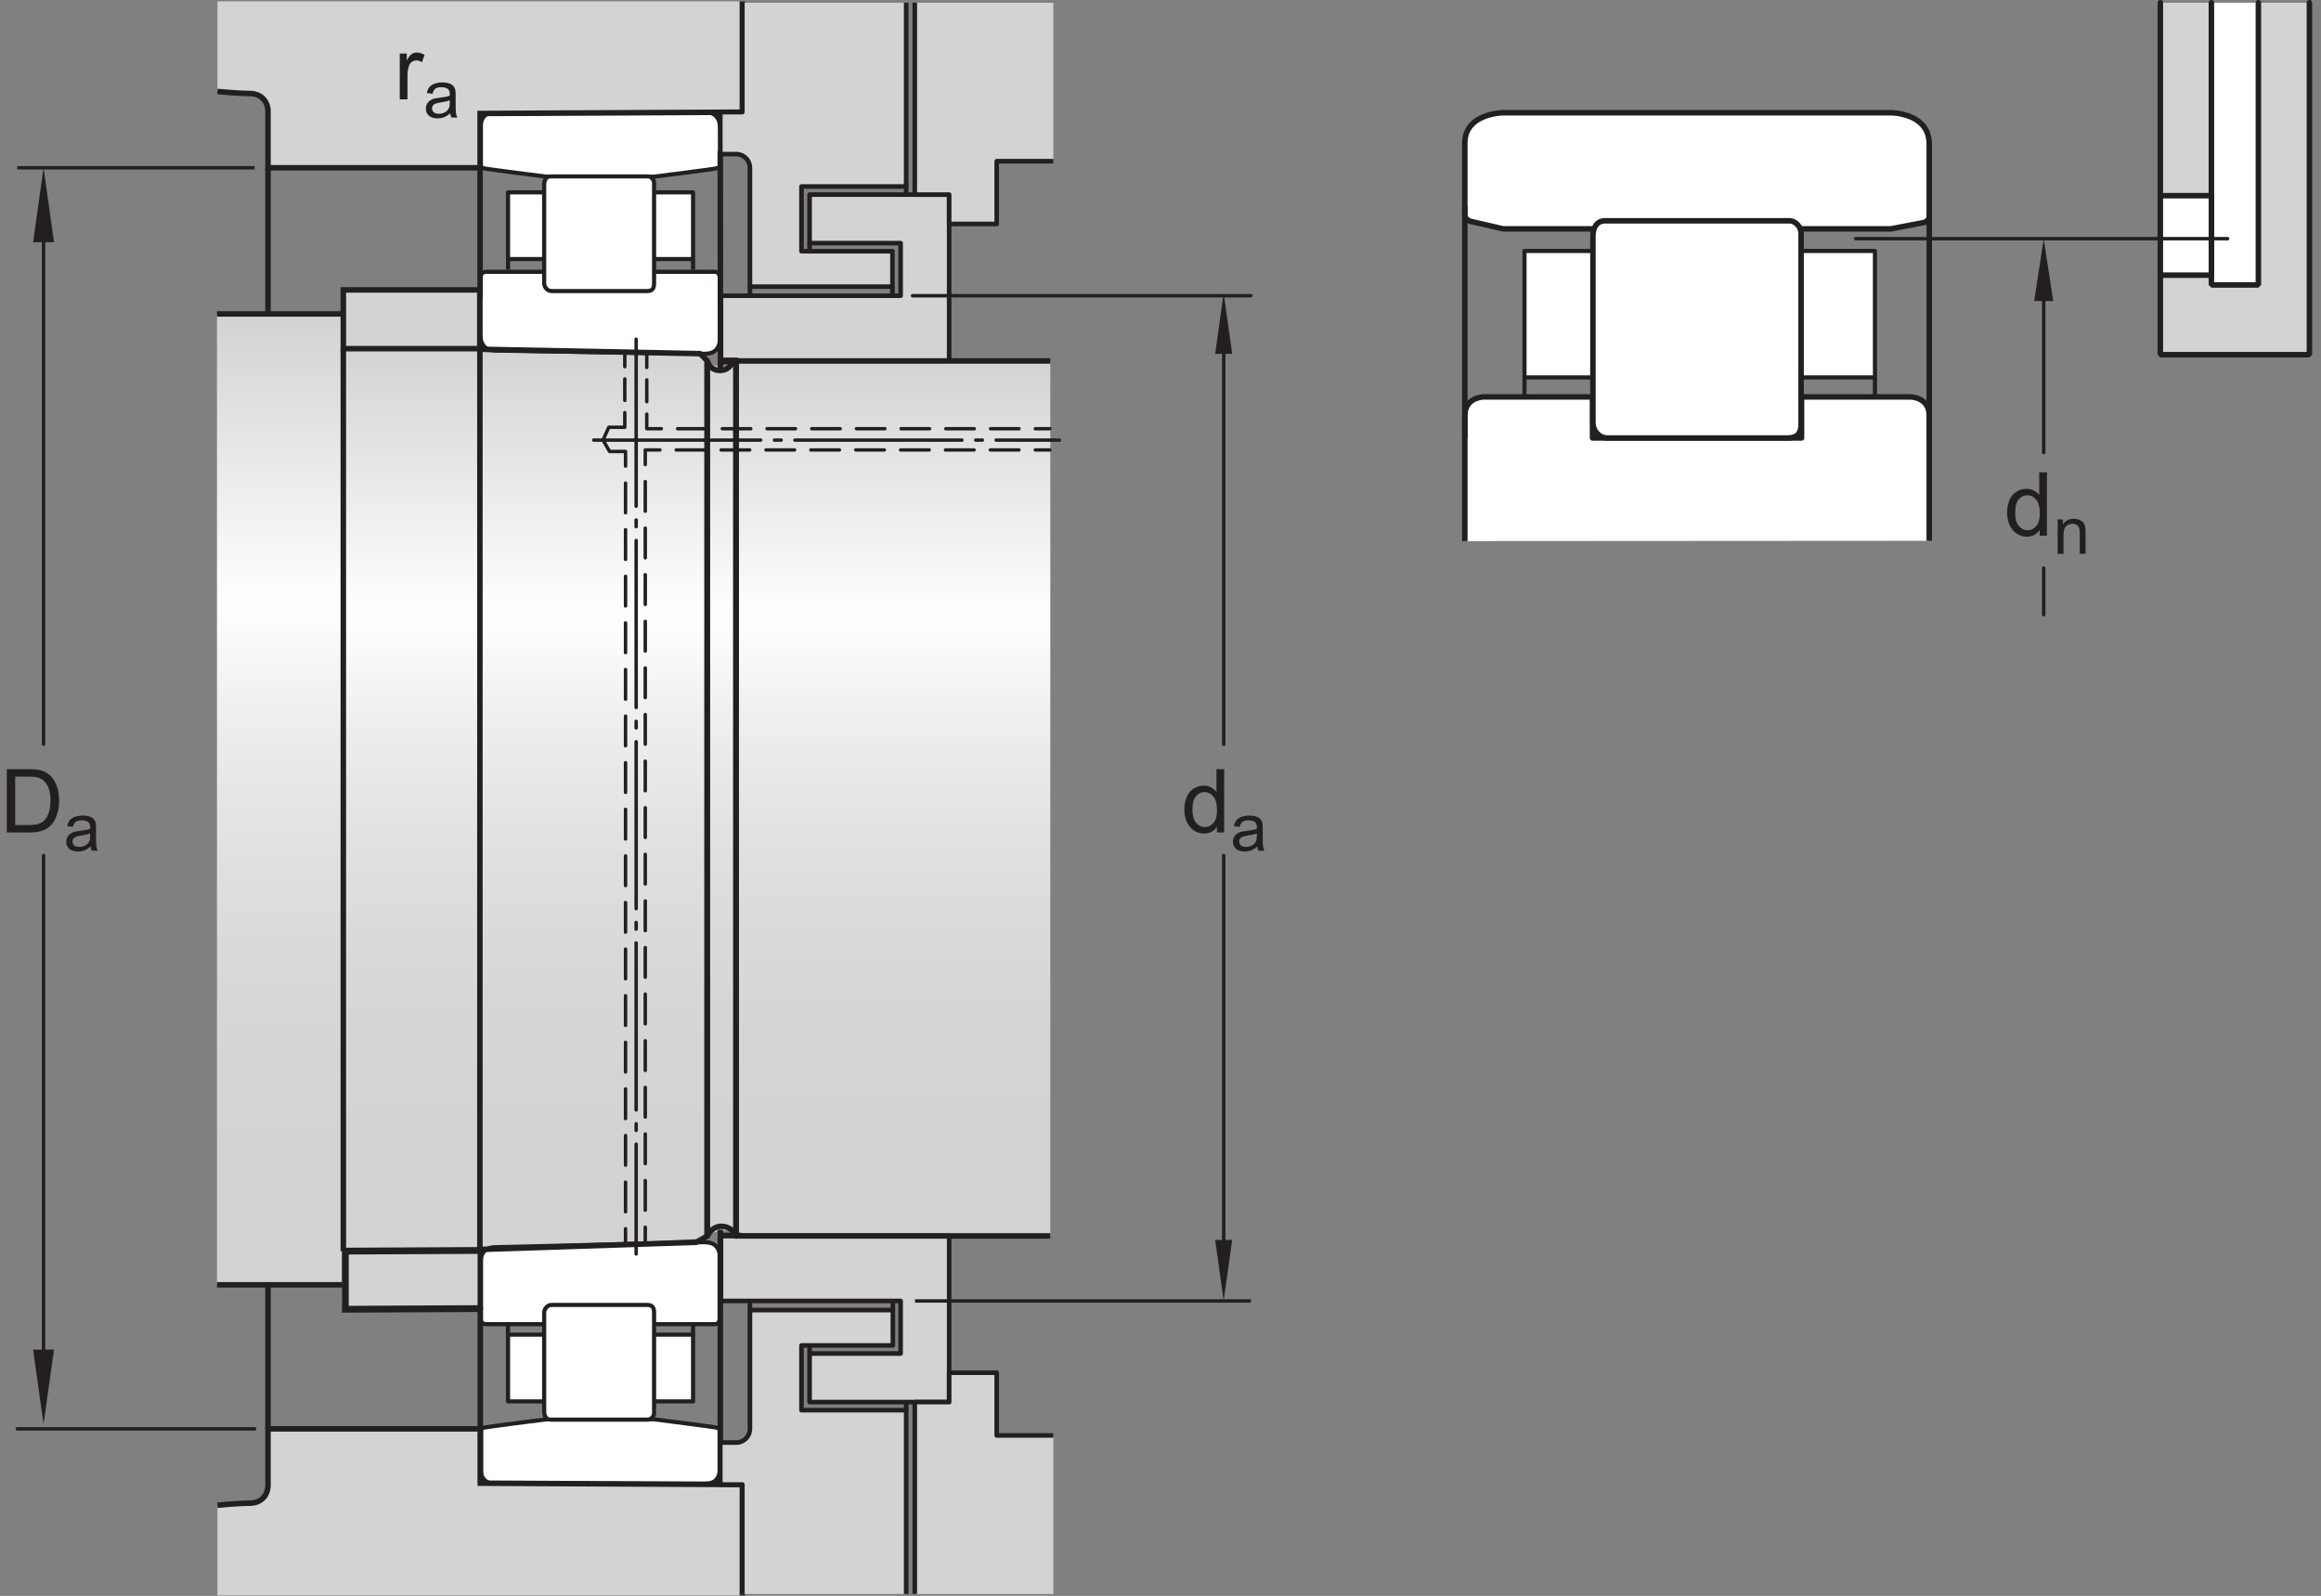 <?xml version="1.0" encoding="UTF-8"?>
<svg xmlns="http://www.w3.org/2000/svg" xmlns:xlink="http://www.w3.org/1999/xlink" width="315.18pt" height="216.7pt" viewBox="0 0 315.18 216.7" version="1.1">
<rect x="0" y="0" width="315.18" height="216.7" fill="#808080" stroke="none"/>
<defs>
<g>
<symbol overflow="visible" id="glyph0-0">
<path style="stroke:none;" d="M 1.5 0 L 1.5 -7.5 L 7.5 -7.5 L 7.5 0 Z M 1.688 -0.188 L 7.312 -0.188 L 7.312 -7.312 L 1.688 -7.312 Z M 1.688 -0.188 "/>
</symbol>
<symbol overflow="visible" id="glyph0-1">
<path style="stroke:none;" d="M 4.828 0 L 4.828 -0.781 C 4.43 -0.164 3.852 0.141 3.094 0.141 C 2.594 0.141 2.133 0.004 1.719 -0.266 C 1.301 -0.547 0.977 -0.93 0.75 -1.422 C 0.52 -1.91 0.406 -2.473 0.406 -3.109 C 0.406 -3.723 0.508 -4.285 0.719 -4.797 C 0.926 -5.305 1.238 -5.691 1.656 -5.953 C 2.07 -6.223 2.535 -6.359 3.047 -6.359 C 3.422 -6.359 3.754 -6.281 4.047 -6.125 C 4.336 -5.969 4.578 -5.766 4.766 -5.516 L 4.766 -8.594 L 5.812 -8.594 L 5.812 0 Z M 1.5 -3.109 C 1.5 -2.305 1.664 -1.707 2 -1.312 C 2.332 -0.926 2.727 -0.734 3.188 -0.734 C 3.645 -0.734 4.035 -0.922 4.359 -1.297 C 4.68 -1.672 4.844 -2.242 4.844 -3.016 C 4.844 -3.867 4.676 -4.492 4.344 -4.891 C 4.02 -5.285 3.617 -5.484 3.141 -5.484 C 2.672 -5.484 2.281 -5.289 1.969 -4.906 C 1.656 -4.531 1.5 -3.93 1.5 -3.109 Z M 1.5 -3.109 "/>
</symbol>
<symbol overflow="visible" id="glyph0-2">
<path style="stroke:none;" d="M 0.922 0 L 0.922 -8.594 L 3.891 -8.594 C 4.555 -8.594 5.066 -8.551 5.422 -8.469 C 5.91 -8.352 6.328 -8.148 6.672 -7.859 C 7.129 -7.473 7.469 -6.977 7.688 -6.375 C 7.914 -5.781 8.031 -5.102 8.031 -4.344 C 8.031 -3.688 7.953 -3.109 7.797 -2.609 C 7.648 -2.109 7.457 -1.691 7.219 -1.359 C 6.977 -1.023 6.711 -0.766 6.422 -0.578 C 6.141 -0.391 5.801 -0.242 5.406 -0.141 C 5.008 -0.047 4.551 0 4.031 0 Z M 2.062 -1.016 L 3.891 -1.016 C 4.461 -1.016 4.91 -1.066 5.234 -1.172 C 5.555 -1.273 5.812 -1.426 6 -1.625 C 6.27 -1.883 6.477 -2.242 6.625 -2.703 C 6.781 -3.16 6.859 -3.711 6.859 -4.359 C 6.859 -5.254 6.707 -5.941 6.406 -6.422 C 6.113 -6.91 5.758 -7.238 5.344 -7.406 C 5.031 -7.52 4.539 -7.578 3.875 -7.578 L 2.062 -7.578 Z M 2.062 -1.016 "/>
</symbol>
<symbol overflow="visible" id="glyph0-3">
<path style="stroke:none;" d="M 0.781 0 L 0.781 -6.219 L 1.734 -6.219 L 1.734 -5.281 C 1.973 -5.719 2.191 -6.004 2.391 -6.141 C 2.598 -6.285 2.828 -6.359 3.078 -6.359 C 3.43 -6.359 3.789 -6.25 4.156 -6.031 L 3.797 -5.047 C 3.535 -5.203 3.281 -5.281 3.031 -5.281 C 2.789 -5.281 2.578 -5.207 2.391 -5.062 C 2.211 -4.926 2.086 -4.734 2.016 -4.484 C 1.891 -4.109 1.828 -3.703 1.828 -3.266 L 1.828 0 Z M 0.781 0 "/>
</symbol>
<symbol overflow="visible" id="glyph1-0">
<path style="stroke:none;" d="M 1.125 0 L 1.125 -5.625 L 5.625 -5.625 L 5.625 0 Z M 1.266 -0.141 L 5.484 -0.141 L 5.484 -5.484 L 1.266 -5.484 Z M 1.266 -0.141 "/>
</symbol>
<symbol overflow="visible" id="glyph1-1">
<path style="stroke:none;" d="M 3.641 -0.578 C 3.348 -0.328 3.066 -0.148 2.797 -0.047 C 2.523 0.055 2.234 0.109 1.922 0.109 C 1.41 0.109 1.016 -0.016 0.734 -0.266 C 0.461 -0.516 0.328 -0.836 0.328 -1.234 C 0.328 -1.461 0.379 -1.672 0.484 -1.859 C 0.586 -2.047 0.723 -2.195 0.891 -2.312 C 1.055 -2.426 1.242 -2.516 1.453 -2.578 C 1.609 -2.609 1.844 -2.645 2.156 -2.688 C 2.801 -2.758 3.273 -2.852 3.578 -2.969 C 3.578 -3.07 3.578 -3.141 3.578 -3.172 C 3.578 -3.492 3.504 -3.719 3.359 -3.844 C 3.148 -4.031 2.848 -4.125 2.453 -4.125 C 2.078 -4.125 1.801 -4.055 1.625 -3.922 C 1.445 -3.797 1.316 -3.566 1.234 -3.234 L 0.469 -3.328 C 0.531 -3.66 0.641 -3.926 0.797 -4.125 C 0.961 -4.332 1.195 -4.488 1.5 -4.594 C 1.812 -4.707 2.164 -4.766 2.562 -4.766 C 2.969 -4.766 3.289 -4.719 3.531 -4.625 C 3.781 -4.531 3.961 -4.41 4.078 -4.266 C 4.203 -4.129 4.285 -3.953 4.328 -3.734 C 4.359 -3.598 4.375 -3.359 4.375 -3.016 L 4.375 -1.953 C 4.375 -1.223 4.391 -0.758 4.422 -0.562 C 4.453 -0.363 4.52 -0.176 4.625 0 L 3.797 0 C 3.711 -0.164 3.66 -0.359 3.641 -0.578 Z M 3.578 -2.344 C 3.285 -2.227 2.852 -2.129 2.281 -2.047 C 1.957 -1.992 1.727 -1.938 1.594 -1.875 C 1.457 -1.82 1.352 -1.738 1.281 -1.625 C 1.207 -1.508 1.172 -1.383 1.172 -1.25 C 1.172 -1.039 1.25 -0.863 1.406 -0.719 C 1.562 -0.582 1.797 -0.516 2.109 -0.516 C 2.41 -0.516 2.68 -0.582 2.922 -0.719 C 3.16 -0.852 3.336 -1.035 3.453 -1.266 C 3.535 -1.441 3.578 -1.703 3.578 -2.047 Z M 3.578 -2.344 "/>
</symbol>
<symbol overflow="visible" id="glyph1-2">
<path style="stroke:none;" d="M 0.594 0 L 0.594 -4.672 L 1.312 -4.672 L 1.312 -4 C 1.645 -4.508 2.141 -4.766 2.797 -4.766 C 3.078 -4.766 3.332 -4.711 3.562 -4.609 C 3.801 -4.516 3.977 -4.383 4.094 -4.219 C 4.207 -4.062 4.289 -3.867 4.344 -3.641 C 4.375 -3.492 4.391 -3.238 4.391 -2.875 L 4.391 0 L 3.594 0 L 3.594 -2.844 C 3.594 -3.164 3.562 -3.406 3.5 -3.562 C 3.438 -3.719 3.328 -3.844 3.172 -3.938 C 3.016 -4.039 2.832 -4.094 2.625 -4.094 C 2.289 -4.094 2 -3.984 1.75 -3.766 C 1.508 -3.555 1.391 -3.148 1.391 -2.547 L 1.391 0 Z M 0.594 0 "/>
</symbol>
</g>
<clipPath id="clip1">
  <path d="M 95 48 L 143 48 L 143 169 L 95 169 Z M 95 48 "/>
</clipPath>
<clipPath id="clip2">
  <path d="M 95.578 168.238 C 97.148 166.863 99.109 166.664 100.094 167.82 L 142.625 167.82 L 142.625 49.016 L 100.031 49.016 C 98.852 50.391 96.164 49.809 95.379 48.434 Z M 95.578 168.238 "/>
</clipPath>
<clipPath id="clip3">
  <path d="M 95.578 168.238 C 97.148 166.863 99.109 166.664 100.094 167.82 L 142.625 167.82 L 142.625 49.016 L 100.031 49.016 C 98.852 50.391 96.164 49.809 95.379 48.434 "/>
</clipPath>
<linearGradient id="linear0" gradientUnits="userSpaceOnUse" x1="0.002" y1="0" x2="1.002" y2="0" gradientTransform="matrix(0,119.803,-119.803,0,119.002,48.177)">
<stop offset="0" style="stop-color:rgb(82.869%,82.558%,82.635%);stop-opacity:1;"/>
<stop offset="0.004" style="stop-color:rgb(83.095%,82.787%,82.863%);stop-opacity:1;"/>
<stop offset="0.008" style="stop-color:rgb(83.319%,83.015%,83.092%);stop-opacity:1;"/>
<stop offset="0.012" style="stop-color:rgb(83.545%,83.246%,83.319%);stop-opacity:1;"/>
<stop offset="0.016" style="stop-color:rgb(83.768%,83.473%,83.546%);stop-opacity:1;"/>
<stop offset="0.02" style="stop-color:rgb(83.994%,83.702%,83.774%);stop-opacity:1;"/>
<stop offset="0.023" style="stop-color:rgb(84.218%,83.929%,84.001%);stop-opacity:1;"/>
<stop offset="0.027" style="stop-color:rgb(84.442%,84.16%,84.23%);stop-opacity:1;"/>
<stop offset="0.031" style="stop-color:rgb(84.668%,84.389%,84.457%);stop-opacity:1;"/>
<stop offset="0.035" style="stop-color:rgb(84.892%,84.618%,84.686%);stop-opacity:1;"/>
<stop offset="0.039" style="stop-color:rgb(85.117%,84.845%,84.912%);stop-opacity:1;"/>
<stop offset="0.043" style="stop-color:rgb(85.341%,85.075%,85.141%);stop-opacity:1;"/>
<stop offset="0.047" style="stop-color:rgb(85.565%,85.303%,85.368%);stop-opacity:1;"/>
<stop offset="0.051" style="stop-color:rgb(85.791%,85.532%,85.596%);stop-opacity:1;"/>
<stop offset="0.055" style="stop-color:rgb(86.014%,85.759%,85.823%);stop-opacity:1;"/>
<stop offset="0.059" style="stop-color:rgb(86.24%,85.989%,86.05%);stop-opacity:1;"/>
<stop offset="0.062" style="stop-color:rgb(86.464%,86.218%,86.279%);stop-opacity:1;"/>
<stop offset="0.066" style="stop-color:rgb(86.69%,86.447%,86.507%);stop-opacity:1;"/>
<stop offset="0.07" style="stop-color:rgb(86.913%,86.674%,86.734%);stop-opacity:1;"/>
<stop offset="0.074" style="stop-color:rgb(87.138%,86.905%,86.963%);stop-opacity:1;"/>
<stop offset="0.078" style="stop-color:rgb(87.363%,87.132%,87.189%);stop-opacity:1;"/>
<stop offset="0.082" style="stop-color:rgb(87.587%,87.361%,87.418%);stop-opacity:1;"/>
<stop offset="0.086" style="stop-color:rgb(87.813%,87.59%,87.645%);stop-opacity:1;"/>
<stop offset="0.09" style="stop-color:rgb(88.037%,87.819%,87.874%);stop-opacity:1;"/>
<stop offset="0.094" style="stop-color:rgb(88.261%,88.048%,88.101%);stop-opacity:1;"/>
<stop offset="0.098" style="stop-color:rgb(88.486%,88.277%,88.329%);stop-opacity:1;"/>
<stop offset="0.102" style="stop-color:rgb(88.71%,88.504%,88.556%);stop-opacity:1;"/>
<stop offset="0.105" style="stop-color:rgb(88.936%,88.734%,88.783%);stop-opacity:1;"/>
<stop offset="0.109" style="stop-color:rgb(89.16%,88.963%,89.012%);stop-opacity:1;"/>
<stop offset="0.113" style="stop-color:rgb(89.386%,89.192%,89.24%);stop-opacity:1;"/>
<stop offset="0.117" style="stop-color:rgb(89.609%,89.42%,89.467%);stop-opacity:1;"/>
<stop offset="0.121" style="stop-color:rgb(89.835%,89.648%,89.696%);stop-opacity:1;"/>
<stop offset="0.125" style="stop-color:rgb(90.057%,89.877%,89.922%);stop-opacity:1;"/>
<stop offset="0.129" style="stop-color:rgb(90.283%,90.106%,90.15%);stop-opacity:1;"/>
<stop offset="0.133" style="stop-color:rgb(90.508%,90.335%,90.378%);stop-opacity:1;"/>
<stop offset="0.137" style="stop-color:rgb(90.733%,90.564%,90.607%);stop-opacity:1;"/>
<stop offset="0.141" style="stop-color:rgb(90.958%,90.793%,90.834%);stop-opacity:1;"/>
<stop offset="0.145" style="stop-color:rgb(91.182%,91.022%,91.061%);stop-opacity:1;"/>
<stop offset="0.148" style="stop-color:rgb(91.406%,91.249%,91.289%);stop-opacity:1;"/>
<stop offset="0.152" style="stop-color:rgb(91.631%,91.479%,91.516%);stop-opacity:1;"/>
<stop offset="0.156" style="stop-color:rgb(91.856%,91.708%,91.745%);stop-opacity:1;"/>
<stop offset="0.16" style="stop-color:rgb(92.081%,91.937%,91.972%);stop-opacity:1;"/>
<stop offset="0.164" style="stop-color:rgb(92.305%,92.165%,92.2%);stop-opacity:1;"/>
<stop offset="0.168" style="stop-color:rgb(92.531%,92.393%,92.429%);stop-opacity:1;"/>
<stop offset="0.172" style="stop-color:rgb(92.754%,92.622%,92.654%);stop-opacity:1;"/>
<stop offset="0.176" style="stop-color:rgb(92.979%,92.851%,92.883%);stop-opacity:1;"/>
<stop offset="0.18" style="stop-color:rgb(93.204%,93.08%,93.111%);stop-opacity:1;"/>
<stop offset="0.184" style="stop-color:rgb(93.43%,93.309%,93.34%);stop-opacity:1;"/>
<stop offset="0.188" style="stop-color:rgb(93.652%,93.538%,93.567%);stop-opacity:1;"/>
<stop offset="0.191" style="stop-color:rgb(93.878%,93.767%,93.794%);stop-opacity:1;"/>
<stop offset="0.195" style="stop-color:rgb(94.102%,93.994%,94.022%);stop-opacity:1;"/>
<stop offset="0.199" style="stop-color:rgb(94.327%,94.223%,94.249%);stop-opacity:1;"/>
<stop offset="0.203" style="stop-color:rgb(94.553%,94.453%,94.478%);stop-opacity:1;"/>
<stop offset="0.207" style="stop-color:rgb(94.777%,94.682%,94.705%);stop-opacity:1;"/>
<stop offset="0.211" style="stop-color:rgb(95.001%,94.91%,94.933%);stop-opacity:1;"/>
<stop offset="0.215" style="stop-color:rgb(95.226%,95.139%,95.161%);stop-opacity:1;"/>
<stop offset="0.219" style="stop-color:rgb(95.45%,95.367%,95.387%);stop-opacity:1;"/>
<stop offset="0.223" style="stop-color:rgb(95.676%,95.596%,95.616%);stop-opacity:1;"/>
<stop offset="0.227" style="stop-color:rgb(95.9%,95.825%,95.844%);stop-opacity:1;"/>
<stop offset="0.23" style="stop-color:rgb(96.126%,96.054%,96.072%);stop-opacity:1;"/>
<stop offset="0.234" style="stop-color:rgb(96.349%,96.283%,96.3%);stop-opacity:1;"/>
<stop offset="0.238" style="stop-color:rgb(96.574%,96.512%,96.527%);stop-opacity:1;"/>
<stop offset="0.242" style="stop-color:rgb(96.797%,96.739%,96.754%);stop-opacity:1;"/>
<stop offset="0.246" style="stop-color:rgb(97.023%,96.968%,96.982%);stop-opacity:1;"/>
<stop offset="0.25" style="stop-color:rgb(97.247%,97.198%,97.211%);stop-opacity:1;"/>
<stop offset="0.254" style="stop-color:rgb(97.473%,97.427%,97.438%);stop-opacity:1;"/>
<stop offset="0.258" style="stop-color:rgb(97.697%,97.655%,97.665%);stop-opacity:1;"/>
<stop offset="0.262" style="stop-color:rgb(97.922%,97.884%,97.894%);stop-opacity:1;"/>
<stop offset="0.266" style="stop-color:rgb(98.146%,98.112%,98.12%);stop-opacity:1;"/>
<stop offset="0.27" style="stop-color:rgb(98.37%,98.341%,98.349%);stop-opacity:1;"/>
<stop offset="0.273" style="stop-color:rgb(98.596%,98.57%,98.576%);stop-opacity:1;"/>
<stop offset="0.277" style="stop-color:rgb(98.82%,98.799%,98.805%);stop-opacity:1;"/>
<stop offset="0.281" style="stop-color:rgb(99.045%,99.028%,99.031%);stop-opacity:1;"/>
<stop offset="0.312" style="stop-color:rgb(99.074%,99.057%,99.062%);stop-opacity:1;"/>
<stop offset="0.316" style="stop-color:rgb(98.869%,98.849%,98.854%);stop-opacity:1;"/>
<stop offset="0.32" style="stop-color:rgb(98.636%,98.61%,98.618%);stop-opacity:1;"/>
<stop offset="0.324" style="stop-color:rgb(98.407%,98.378%,98.384%);stop-opacity:1;"/>
<stop offset="0.328" style="stop-color:rgb(98.178%,98.145%,98.152%);stop-opacity:1;"/>
<stop offset="0.332" style="stop-color:rgb(97.952%,97.916%,97.925%);stop-opacity:1;"/>
<stop offset="0.336" style="stop-color:rgb(97.726%,97.685%,97.696%);stop-opacity:1;"/>
<stop offset="0.34" style="stop-color:rgb(97.507%,97.461%,97.472%);stop-opacity:1;"/>
<stop offset="0.344" style="stop-color:rgb(97.284%,97.234%,97.246%);stop-opacity:1;"/>
<stop offset="0.348" style="stop-color:rgb(97.066%,97.012%,97.026%);stop-opacity:1;"/>
<stop offset="0.352" style="stop-color:rgb(96.849%,96.791%,96.806%);stop-opacity:1;"/>
<stop offset="0.355" style="stop-color:rgb(96.635%,96.574%,96.59%);stop-opacity:1;"/>
<stop offset="0.359" style="stop-color:rgb(96.423%,96.358%,96.373%);stop-opacity:1;"/>
<stop offset="0.363" style="stop-color:rgb(96.213%,96.144%,96.161%);stop-opacity:1;"/>
<stop offset="0.367" style="stop-color:rgb(96.004%,95.932%,95.949%);stop-opacity:1;"/>
<stop offset="0.371" style="stop-color:rgb(95.799%,95.723%,95.741%);stop-opacity:1;"/>
<stop offset="0.375" style="stop-color:rgb(95.593%,95.512%,95.534%);stop-opacity:1;"/>
<stop offset="0.379" style="stop-color:rgb(95.392%,95.308%,95.329%);stop-opacity:1;"/>
<stop offset="0.383" style="stop-color:rgb(95.19%,95.103%,95.125%);stop-opacity:1;"/>
<stop offset="0.387" style="stop-color:rgb(94.994%,94.902%,94.925%);stop-opacity:1;"/>
<stop offset="0.391" style="stop-color:rgb(94.794%,94.699%,94.724%);stop-opacity:1;"/>
<stop offset="0.395" style="stop-color:rgb(94.601%,94.502%,94.527%);stop-opacity:1;"/>
<stop offset="0.398" style="stop-color:rgb(94.408%,94.305%,94.331%);stop-opacity:1;"/>
<stop offset="0.402" style="stop-color:rgb(94.218%,94.113%,94.139%);stop-opacity:1;"/>
<stop offset="0.406" style="stop-color:rgb(94.026%,93.918%,93.945%);stop-opacity:1;"/>
<stop offset="0.41" style="stop-color:rgb(93.842%,93.729%,93.758%);stop-opacity:1;"/>
<stop offset="0.414" style="stop-color:rgb(93.654%,93.539%,93.567%);stop-opacity:1;"/>
<stop offset="0.418" style="stop-color:rgb(93.472%,93.353%,93.384%);stop-opacity:1;"/>
<stop offset="0.422" style="stop-color:rgb(93.289%,93.167%,93.198%);stop-opacity:1;"/>
<stop offset="0.426" style="stop-color:rgb(93.111%,92.986%,93.016%);stop-opacity:1;"/>
<stop offset="0.43" style="stop-color:rgb(92.932%,92.802%,92.834%);stop-opacity:1;"/>
<stop offset="0.434" style="stop-color:rgb(92.757%,92.625%,92.657%);stop-opacity:1;"/>
<stop offset="0.438" style="stop-color:rgb(92.581%,92.447%,92.48%);stop-opacity:1;"/>
<stop offset="0.441" style="stop-color:rgb(92.41%,92.273%,92.307%);stop-opacity:1;"/>
<stop offset="0.445" style="stop-color:rgb(92.239%,92.097%,92.133%);stop-opacity:1;"/>
<stop offset="0.453" style="stop-color:rgb(92.072%,91.928%,91.963%);stop-opacity:1;"/>
<stop offset="0.461" style="stop-color:rgb(91.74%,91.589%,91.628%);stop-opacity:1;"/>
<stop offset="0.469" style="stop-color:rgb(91.415%,91.258%,91.298%);stop-opacity:1;"/>
<stop offset="0.477" style="stop-color:rgb(91.098%,90.936%,90.976%);stop-opacity:1;"/>
<stop offset="0.484" style="stop-color:rgb(90.788%,90.62%,90.663%);stop-opacity:1;"/>
<stop offset="0.492" style="stop-color:rgb(90.485%,90.311%,90.355%);stop-opacity:1;"/>
<stop offset="0.5" style="stop-color:rgb(90.189%,90.01%,90.054%);stop-opacity:1;"/>
<stop offset="0.508" style="stop-color:rgb(89.9%,89.716%,89.761%);stop-opacity:1;"/>
<stop offset="0.516" style="stop-color:rgb(89.616%,89.429%,89.474%);stop-opacity:1;"/>
<stop offset="0.523" style="stop-color:rgb(89.342%,89.148%,89.197%);stop-opacity:1;"/>
<stop offset="0.531" style="stop-color:rgb(89.073%,88.875%,88.924%);stop-opacity:1;"/>
<stop offset="0.539" style="stop-color:rgb(88.811%,88.608%,88.658%);stop-opacity:1;"/>
<stop offset="0.547" style="stop-color:rgb(88.556%,88.348%,88.399%);stop-opacity:1;"/>
<stop offset="0.555" style="stop-color:rgb(88.307%,88.095%,88.147%);stop-opacity:1;"/>
<stop offset="0.562" style="stop-color:rgb(88.065%,87.848%,87.901%);stop-opacity:1;"/>
<stop offset="0.57" style="stop-color:rgb(87.83%,87.608%,87.663%);stop-opacity:1;"/>
<stop offset="0.578" style="stop-color:rgb(87.601%,87.375%,87.431%);stop-opacity:1;"/>
<stop offset="0.586" style="stop-color:rgb(87.378%,87.148%,87.206%);stop-opacity:1;"/>
<stop offset="0.594" style="stop-color:rgb(87.161%,86.926%,86.986%);stop-opacity:1;"/>
<stop offset="0.602" style="stop-color:rgb(86.951%,86.713%,86.772%);stop-opacity:1;"/>
<stop offset="0.609" style="stop-color:rgb(86.746%,86.505%,86.565%);stop-opacity:1;"/>
<stop offset="0.617" style="stop-color:rgb(86.548%,86.304%,86.365%);stop-opacity:1;"/>
<stop offset="0.625" style="stop-color:rgb(86.356%,86.108%,86.169%);stop-opacity:1;"/>
<stop offset="0.633" style="stop-color:rgb(86.171%,85.919%,85.982%);stop-opacity:1;"/>
<stop offset="0.641" style="stop-color:rgb(85.991%,85.736%,85.799%);stop-opacity:1;"/>
<stop offset="0.656" style="stop-color:rgb(85.733%,85.472%,85.538%);stop-opacity:1;"/>
<stop offset="0.672" style="stop-color:rgb(85.406%,85.141%,85.208%);stop-opacity:1;"/>
<stop offset="0.688" style="stop-color:rgb(85.104%,84.833%,84.901%);stop-opacity:1;"/>
<stop offset="0.703" style="stop-color:rgb(84.822%,84.546%,84.615%);stop-opacity:1;"/>
<stop offset="0.719" style="stop-color:rgb(84.563%,84.282%,84.352%);stop-opacity:1;"/>
<stop offset="0.734" style="stop-color:rgb(84.323%,84.039%,84.109%);stop-opacity:1;"/>
<stop offset="0.75" style="stop-color:rgb(84.105%,83.817%,83.888%);stop-opacity:1;"/>
<stop offset="0.766" style="stop-color:rgb(83.905%,83.612%,83.685%);stop-opacity:1;"/>
<stop offset="0.781" style="stop-color:rgb(83.723%,83.427%,83.501%);stop-opacity:1;"/>
<stop offset="0.812" style="stop-color:rgb(83.493%,83.192%,83.267%);stop-opacity:1;"/>
<stop offset="0.844" style="stop-color:rgb(83.237%,82.932%,83.008%);stop-opacity:1;"/>
<stop offset="0.875" style="stop-color:rgb(83.041%,82.733%,82.809%);stop-opacity:1;"/>
<stop offset="1" style="stop-color:rgb(82.852%,82.539%,82.617%);stop-opacity:1;"/>
</linearGradient>
<clipPath id="clip4">
  <path d="M 65 47 L 97 47 L 97 170 L 65 170 Z M 65 47 "/>
</clipPath>
<clipPath id="clip5">
  <path d="M 65.227 169.797 L 94.594 168.238 L 96.164 167.816 L 96.164 49.809 L 95.531 48.039 L 65.152 47.344 Z M 65.227 169.797 "/>
</clipPath>
<clipPath id="clip6">
  <path d="M 65.227 169.797 L 94.594 168.238 L 96.164 167.816 L 96.164 49.809 L 95.531 48.039 L 65.152 47.344 "/>
</clipPath>
<linearGradient id="linear1" gradientUnits="userSpaceOnUse" x1="0.002" y1="0" x2="1.002" y2="0" gradientTransform="matrix(0,122.453,-122.453,0,80.659,47.08)">
<stop offset="0" style="stop-color:rgb(82.869%,82.558%,82.635%);stop-opacity:1;"/>
<stop offset="0.004" style="stop-color:rgb(83.095%,82.787%,82.863%);stop-opacity:1;"/>
<stop offset="0.008" style="stop-color:rgb(83.319%,83.015%,83.092%);stop-opacity:1;"/>
<stop offset="0.012" style="stop-color:rgb(83.545%,83.246%,83.319%);stop-opacity:1;"/>
<stop offset="0.016" style="stop-color:rgb(83.768%,83.473%,83.546%);stop-opacity:1;"/>
<stop offset="0.02" style="stop-color:rgb(83.994%,83.702%,83.774%);stop-opacity:1;"/>
<stop offset="0.023" style="stop-color:rgb(84.218%,83.929%,84.001%);stop-opacity:1;"/>
<stop offset="0.027" style="stop-color:rgb(84.442%,84.16%,84.23%);stop-opacity:1;"/>
<stop offset="0.031" style="stop-color:rgb(84.668%,84.389%,84.457%);stop-opacity:1;"/>
<stop offset="0.035" style="stop-color:rgb(84.892%,84.618%,84.686%);stop-opacity:1;"/>
<stop offset="0.039" style="stop-color:rgb(85.117%,84.845%,84.912%);stop-opacity:1;"/>
<stop offset="0.043" style="stop-color:rgb(85.341%,85.075%,85.141%);stop-opacity:1;"/>
<stop offset="0.047" style="stop-color:rgb(85.565%,85.303%,85.368%);stop-opacity:1;"/>
<stop offset="0.051" style="stop-color:rgb(85.791%,85.532%,85.596%);stop-opacity:1;"/>
<stop offset="0.055" style="stop-color:rgb(86.015%,85.76%,85.825%);stop-opacity:1;"/>
<stop offset="0.059" style="stop-color:rgb(86.241%,85.989%,86.052%);stop-opacity:1;"/>
<stop offset="0.062" style="stop-color:rgb(86.464%,86.218%,86.279%);stop-opacity:1;"/>
<stop offset="0.066" style="stop-color:rgb(86.69%,86.447%,86.507%);stop-opacity:1;"/>
<stop offset="0.07" style="stop-color:rgb(86.913%,86.674%,86.734%);stop-opacity:1;"/>
<stop offset="0.074" style="stop-color:rgb(87.138%,86.905%,86.963%);stop-opacity:1;"/>
<stop offset="0.078" style="stop-color:rgb(87.363%,87.134%,87.19%);stop-opacity:1;"/>
<stop offset="0.082" style="stop-color:rgb(87.589%,87.363%,87.419%);stop-opacity:1;"/>
<stop offset="0.086" style="stop-color:rgb(87.813%,87.59%,87.645%);stop-opacity:1;"/>
<stop offset="0.09" style="stop-color:rgb(88.037%,87.819%,87.874%);stop-opacity:1;"/>
<stop offset="0.094" style="stop-color:rgb(88.261%,88.048%,88.101%);stop-opacity:1;"/>
<stop offset="0.098" style="stop-color:rgb(88.486%,88.277%,88.329%);stop-opacity:1;"/>
<stop offset="0.102" style="stop-color:rgb(88.712%,88.506%,88.557%);stop-opacity:1;"/>
<stop offset="0.105" style="stop-color:rgb(88.936%,88.734%,88.785%);stop-opacity:1;"/>
<stop offset="0.109" style="stop-color:rgb(89.16%,88.963%,89.012%);stop-opacity:1;"/>
<stop offset="0.113" style="stop-color:rgb(89.386%,89.192%,89.24%);stop-opacity:1;"/>
<stop offset="0.117" style="stop-color:rgb(89.609%,89.42%,89.467%);stop-opacity:1;"/>
<stop offset="0.121" style="stop-color:rgb(89.835%,89.648%,89.696%);stop-opacity:1;"/>
<stop offset="0.125" style="stop-color:rgb(90.059%,89.879%,89.923%);stop-opacity:1;"/>
<stop offset="0.129" style="stop-color:rgb(90.285%,90.108%,90.152%);stop-opacity:1;"/>
<stop offset="0.133" style="stop-color:rgb(90.508%,90.335%,90.378%);stop-opacity:1;"/>
<stop offset="0.137" style="stop-color:rgb(90.733%,90.564%,90.607%);stop-opacity:1;"/>
<stop offset="0.141" style="stop-color:rgb(90.958%,90.793%,90.834%);stop-opacity:1;"/>
<stop offset="0.145" style="stop-color:rgb(91.182%,91.022%,91.061%);stop-opacity:1;"/>
<stop offset="0.148" style="stop-color:rgb(91.408%,91.251%,91.29%);stop-opacity:1;"/>
<stop offset="0.152" style="stop-color:rgb(91.632%,91.479%,91.518%);stop-opacity:1;"/>
<stop offset="0.156" style="stop-color:rgb(91.856%,91.708%,91.745%);stop-opacity:1;"/>
<stop offset="0.16" style="stop-color:rgb(92.081%,91.937%,91.972%);stop-opacity:1;"/>
<stop offset="0.164" style="stop-color:rgb(92.305%,92.165%,92.2%);stop-opacity:1;"/>
<stop offset="0.168" style="stop-color:rgb(92.531%,92.393%,92.429%);stop-opacity:1;"/>
<stop offset="0.172" style="stop-color:rgb(92.754%,92.622%,92.654%);stop-opacity:1;"/>
<stop offset="0.176" style="stop-color:rgb(92.979%,92.851%,92.883%);stop-opacity:1;"/>
<stop offset="0.18" style="stop-color:rgb(93.204%,93.08%,93.111%);stop-opacity:1;"/>
<stop offset="0.184" style="stop-color:rgb(93.43%,93.309%,93.34%);stop-opacity:1;"/>
<stop offset="0.188" style="stop-color:rgb(93.652%,93.538%,93.567%);stop-opacity:1;"/>
<stop offset="0.191" style="stop-color:rgb(93.878%,93.767%,93.794%);stop-opacity:1;"/>
<stop offset="0.195" style="stop-color:rgb(94.102%,93.994%,94.022%);stop-opacity:1;"/>
<stop offset="0.199" style="stop-color:rgb(94.327%,94.223%,94.249%);stop-opacity:1;"/>
<stop offset="0.203" style="stop-color:rgb(94.553%,94.453%,94.478%);stop-opacity:1;"/>
<stop offset="0.207" style="stop-color:rgb(94.777%,94.682%,94.705%);stop-opacity:1;"/>
<stop offset="0.211" style="stop-color:rgb(95.001%,94.91%,94.933%);stop-opacity:1;"/>
<stop offset="0.215" style="stop-color:rgb(95.226%,95.139%,95.161%);stop-opacity:1;"/>
<stop offset="0.219" style="stop-color:rgb(95.45%,95.367%,95.387%);stop-opacity:1;"/>
<stop offset="0.223" style="stop-color:rgb(95.676%,95.596%,95.616%);stop-opacity:1;"/>
<stop offset="0.227" style="stop-color:rgb(95.9%,95.825%,95.844%);stop-opacity:1;"/>
<stop offset="0.23" style="stop-color:rgb(96.126%,96.054%,96.072%);stop-opacity:1;"/>
<stop offset="0.234" style="stop-color:rgb(96.349%,96.283%,96.3%);stop-opacity:1;"/>
<stop offset="0.238" style="stop-color:rgb(96.574%,96.512%,96.527%);stop-opacity:1;"/>
<stop offset="0.242" style="stop-color:rgb(96.797%,96.739%,96.754%);stop-opacity:1;"/>
<stop offset="0.246" style="stop-color:rgb(97.023%,96.968%,96.982%);stop-opacity:1;"/>
<stop offset="0.25" style="stop-color:rgb(97.247%,97.198%,97.211%);stop-opacity:1;"/>
<stop offset="0.254" style="stop-color:rgb(97.473%,97.427%,97.438%);stop-opacity:1;"/>
<stop offset="0.258" style="stop-color:rgb(97.697%,97.655%,97.665%);stop-opacity:1;"/>
<stop offset="0.262" style="stop-color:rgb(97.922%,97.884%,97.894%);stop-opacity:1;"/>
<stop offset="0.266" style="stop-color:rgb(98.146%,98.112%,98.12%);stop-opacity:1;"/>
<stop offset="0.27" style="stop-color:rgb(98.37%,98.341%,98.349%);stop-opacity:1;"/>
<stop offset="0.273" style="stop-color:rgb(98.596%,98.57%,98.576%);stop-opacity:1;"/>
<stop offset="0.277" style="stop-color:rgb(98.82%,98.799%,98.805%);stop-opacity:1;"/>
<stop offset="0.281" style="stop-color:rgb(99.045%,99.028%,99.031%);stop-opacity:1;"/>
<stop offset="0.312" style="stop-color:rgb(99.074%,99.057%,99.062%);stop-opacity:1;"/>
<stop offset="0.316" style="stop-color:rgb(98.869%,98.849%,98.854%);stop-opacity:1;"/>
<stop offset="0.32" style="stop-color:rgb(98.636%,98.61%,98.618%);stop-opacity:1;"/>
<stop offset="0.324" style="stop-color:rgb(98.407%,98.378%,98.384%);stop-opacity:1;"/>
<stop offset="0.328" style="stop-color:rgb(98.178%,98.145%,98.152%);stop-opacity:1;"/>
<stop offset="0.332" style="stop-color:rgb(97.952%,97.916%,97.925%);stop-opacity:1;"/>
<stop offset="0.336" style="stop-color:rgb(97.726%,97.685%,97.696%);stop-opacity:1;"/>
<stop offset="0.34" style="stop-color:rgb(97.507%,97.461%,97.472%);stop-opacity:1;"/>
<stop offset="0.344" style="stop-color:rgb(97.284%,97.234%,97.246%);stop-opacity:1;"/>
<stop offset="0.348" style="stop-color:rgb(97.066%,97.012%,97.026%);stop-opacity:1;"/>
<stop offset="0.352" style="stop-color:rgb(96.849%,96.791%,96.806%);stop-opacity:1;"/>
<stop offset="0.355" style="stop-color:rgb(96.635%,96.574%,96.59%);stop-opacity:1;"/>
<stop offset="0.359" style="stop-color:rgb(96.423%,96.358%,96.373%);stop-opacity:1;"/>
<stop offset="0.363" style="stop-color:rgb(96.213%,96.144%,96.161%);stop-opacity:1;"/>
<stop offset="0.367" style="stop-color:rgb(96.004%,95.932%,95.949%);stop-opacity:1;"/>
<stop offset="0.371" style="stop-color:rgb(95.799%,95.723%,95.741%);stop-opacity:1;"/>
<stop offset="0.375" style="stop-color:rgb(95.593%,95.512%,95.534%);stop-opacity:1;"/>
<stop offset="0.379" style="stop-color:rgb(95.392%,95.308%,95.329%);stop-opacity:1;"/>
<stop offset="0.383" style="stop-color:rgb(95.19%,95.103%,95.125%);stop-opacity:1;"/>
<stop offset="0.387" style="stop-color:rgb(94.994%,94.902%,94.925%);stop-opacity:1;"/>
<stop offset="0.391" style="stop-color:rgb(94.794%,94.699%,94.724%);stop-opacity:1;"/>
<stop offset="0.395" style="stop-color:rgb(94.601%,94.502%,94.527%);stop-opacity:1;"/>
<stop offset="0.398" style="stop-color:rgb(94.408%,94.305%,94.331%);stop-opacity:1;"/>
<stop offset="0.402" style="stop-color:rgb(94.218%,94.113%,94.139%);stop-opacity:1;"/>
<stop offset="0.406" style="stop-color:rgb(94.026%,93.918%,93.945%);stop-opacity:1;"/>
<stop offset="0.41" style="stop-color:rgb(93.842%,93.729%,93.758%);stop-opacity:1;"/>
<stop offset="0.414" style="stop-color:rgb(93.654%,93.539%,93.567%);stop-opacity:1;"/>
<stop offset="0.418" style="stop-color:rgb(93.472%,93.353%,93.384%);stop-opacity:1;"/>
<stop offset="0.422" style="stop-color:rgb(93.289%,93.167%,93.198%);stop-opacity:1;"/>
<stop offset="0.426" style="stop-color:rgb(93.111%,92.986%,93.016%);stop-opacity:1;"/>
<stop offset="0.43" style="stop-color:rgb(92.932%,92.802%,92.834%);stop-opacity:1;"/>
<stop offset="0.434" style="stop-color:rgb(92.757%,92.625%,92.657%);stop-opacity:1;"/>
<stop offset="0.438" style="stop-color:rgb(92.581%,92.447%,92.48%);stop-opacity:1;"/>
<stop offset="0.441" style="stop-color:rgb(92.41%,92.273%,92.307%);stop-opacity:1;"/>
<stop offset="0.445" style="stop-color:rgb(92.239%,92.097%,92.133%);stop-opacity:1;"/>
<stop offset="0.453" style="stop-color:rgb(92.072%,91.928%,91.963%);stop-opacity:1;"/>
<stop offset="0.461" style="stop-color:rgb(91.74%,91.589%,91.628%);stop-opacity:1;"/>
<stop offset="0.469" style="stop-color:rgb(91.415%,91.258%,91.298%);stop-opacity:1;"/>
<stop offset="0.477" style="stop-color:rgb(91.098%,90.936%,90.976%);stop-opacity:1;"/>
<stop offset="0.484" style="stop-color:rgb(90.788%,90.62%,90.663%);stop-opacity:1;"/>
<stop offset="0.492" style="stop-color:rgb(90.485%,90.311%,90.355%);stop-opacity:1;"/>
<stop offset="0.5" style="stop-color:rgb(90.189%,90.01%,90.054%);stop-opacity:1;"/>
<stop offset="0.508" style="stop-color:rgb(89.9%,89.716%,89.761%);stop-opacity:1;"/>
<stop offset="0.516" style="stop-color:rgb(89.616%,89.429%,89.474%);stop-opacity:1;"/>
<stop offset="0.523" style="stop-color:rgb(89.342%,89.148%,89.197%);stop-opacity:1;"/>
<stop offset="0.531" style="stop-color:rgb(89.073%,88.875%,88.924%);stop-opacity:1;"/>
<stop offset="0.539" style="stop-color:rgb(88.811%,88.608%,88.658%);stop-opacity:1;"/>
<stop offset="0.547" style="stop-color:rgb(88.556%,88.348%,88.399%);stop-opacity:1;"/>
<stop offset="0.555" style="stop-color:rgb(88.307%,88.095%,88.147%);stop-opacity:1;"/>
<stop offset="0.562" style="stop-color:rgb(88.065%,87.848%,87.901%);stop-opacity:1;"/>
<stop offset="0.57" style="stop-color:rgb(87.83%,87.608%,87.663%);stop-opacity:1;"/>
<stop offset="0.578" style="stop-color:rgb(87.601%,87.375%,87.431%);stop-opacity:1;"/>
<stop offset="0.586" style="stop-color:rgb(87.378%,87.148%,87.206%);stop-opacity:1;"/>
<stop offset="0.594" style="stop-color:rgb(87.161%,86.926%,86.986%);stop-opacity:1;"/>
<stop offset="0.602" style="stop-color:rgb(86.951%,86.713%,86.772%);stop-opacity:1;"/>
<stop offset="0.609" style="stop-color:rgb(86.746%,86.505%,86.565%);stop-opacity:1;"/>
<stop offset="0.617" style="stop-color:rgb(86.548%,86.304%,86.365%);stop-opacity:1;"/>
<stop offset="0.625" style="stop-color:rgb(86.356%,86.108%,86.169%);stop-opacity:1;"/>
<stop offset="0.633" style="stop-color:rgb(86.171%,85.919%,85.982%);stop-opacity:1;"/>
<stop offset="0.641" style="stop-color:rgb(85.991%,85.736%,85.799%);stop-opacity:1;"/>
<stop offset="0.656" style="stop-color:rgb(85.733%,85.472%,85.538%);stop-opacity:1;"/>
<stop offset="0.672" style="stop-color:rgb(85.406%,85.141%,85.208%);stop-opacity:1;"/>
<stop offset="0.688" style="stop-color:rgb(85.104%,84.833%,84.901%);stop-opacity:1;"/>
<stop offset="0.703" style="stop-color:rgb(84.822%,84.546%,84.615%);stop-opacity:1;"/>
<stop offset="0.719" style="stop-color:rgb(84.563%,84.282%,84.351%);stop-opacity:1;"/>
<stop offset="0.734" style="stop-color:rgb(84.323%,84.038%,84.108%);stop-opacity:1;"/>
<stop offset="0.75" style="stop-color:rgb(84.103%,83.815%,83.887%);stop-opacity:1;"/>
<stop offset="0.766" style="stop-color:rgb(83.905%,83.612%,83.685%);stop-opacity:1;"/>
<stop offset="0.781" style="stop-color:rgb(83.723%,83.427%,83.501%);stop-opacity:1;"/>
<stop offset="0.812" style="stop-color:rgb(83.493%,83.192%,83.267%);stop-opacity:1;"/>
<stop offset="0.844" style="stop-color:rgb(83.235%,82.93%,83.006%);stop-opacity:1;"/>
<stop offset="0.875" style="stop-color:rgb(83.041%,82.733%,82.809%);stop-opacity:1;"/>
<stop offset="1" style="stop-color:rgb(82.852%,82.539%,82.617%);stop-opacity:1;"/>
</linearGradient>
<clipPath id="clip7">
  <path d="M 46.621 47.344 L 65.227 47.344 L 65.227 169.797 L 46.621 169.797 Z M 46.621 47.344 "/>
</clipPath>
<linearGradient id="linear2" gradientUnits="userSpaceOnUse" x1="0.002" y1="0" x2="1.002" y2="0" gradientTransform="matrix(0,122.453,-122.453,0,55.924,47.08)">
<stop offset="0" style="stop-color:rgb(82.87%,82.559%,82.637%);stop-opacity:1;"/>
<stop offset="0.004" style="stop-color:rgb(83.096%,82.788%,82.864%);stop-opacity:1;"/>
<stop offset="0.008" style="stop-color:rgb(83.319%,83.015%,83.092%);stop-opacity:1;"/>
<stop offset="0.012" style="stop-color:rgb(83.545%,83.246%,83.319%);stop-opacity:1;"/>
<stop offset="0.016" style="stop-color:rgb(83.768%,83.473%,83.546%);stop-opacity:1;"/>
<stop offset="0.02" style="stop-color:rgb(83.994%,83.702%,83.774%);stop-opacity:1;"/>
<stop offset="0.023" style="stop-color:rgb(84.218%,83.931%,84.003%);stop-opacity:1;"/>
<stop offset="0.027" style="stop-color:rgb(84.444%,84.16%,84.232%);stop-opacity:1;"/>
<stop offset="0.031" style="stop-color:rgb(84.668%,84.389%,84.457%);stop-opacity:1;"/>
<stop offset="0.035" style="stop-color:rgb(84.892%,84.618%,84.686%);stop-opacity:1;"/>
<stop offset="0.039" style="stop-color:rgb(85.117%,84.845%,84.912%);stop-opacity:1;"/>
<stop offset="0.043" style="stop-color:rgb(85.341%,85.075%,85.141%);stop-opacity:1;"/>
<stop offset="0.047" style="stop-color:rgb(85.567%,85.304%,85.368%);stop-opacity:1;"/>
<stop offset="0.051" style="stop-color:rgb(85.791%,85.533%,85.597%);stop-opacity:1;"/>
<stop offset="0.055" style="stop-color:rgb(86.015%,85.76%,85.825%);stop-opacity:1;"/>
<stop offset="0.059" style="stop-color:rgb(86.241%,85.989%,86.052%);stop-opacity:1;"/>
<stop offset="0.062" style="stop-color:rgb(86.464%,86.218%,86.279%);stop-opacity:1;"/>
<stop offset="0.066" style="stop-color:rgb(86.69%,86.447%,86.507%);stop-opacity:1;"/>
<stop offset="0.07" style="stop-color:rgb(86.914%,86.676%,86.736%);stop-opacity:1;"/>
<stop offset="0.074" style="stop-color:rgb(87.14%,86.905%,86.964%);stop-opacity:1;"/>
<stop offset="0.078" style="stop-color:rgb(87.363%,87.134%,87.19%);stop-opacity:1;"/>
<stop offset="0.082" style="stop-color:rgb(87.589%,87.363%,87.419%);stop-opacity:1;"/>
<stop offset="0.086" style="stop-color:rgb(87.813%,87.59%,87.645%);stop-opacity:1;"/>
<stop offset="0.09" style="stop-color:rgb(88.037%,87.819%,87.874%);stop-opacity:1;"/>
<stop offset="0.094" style="stop-color:rgb(88.263%,88.049%,88.101%);stop-opacity:1;"/>
<stop offset="0.098" style="stop-color:rgb(88.487%,88.278%,88.33%);stop-opacity:1;"/>
<stop offset="0.102" style="stop-color:rgb(88.712%,88.506%,88.557%);stop-opacity:1;"/>
<stop offset="0.105" style="stop-color:rgb(88.936%,88.734%,88.785%);stop-opacity:1;"/>
<stop offset="0.109" style="stop-color:rgb(89.16%,88.963%,89.012%);stop-opacity:1;"/>
<stop offset="0.113" style="stop-color:rgb(89.386%,89.192%,89.24%);stop-opacity:1;"/>
<stop offset="0.117" style="stop-color:rgb(89.61%,89.421%,89.468%);stop-opacity:1;"/>
<stop offset="0.121" style="stop-color:rgb(89.836%,89.65%,89.696%);stop-opacity:1;"/>
<stop offset="0.125" style="stop-color:rgb(90.059%,89.879%,89.923%);stop-opacity:1;"/>
<stop offset="0.129" style="stop-color:rgb(90.285%,90.108%,90.152%);stop-opacity:1;"/>
<stop offset="0.133" style="stop-color:rgb(90.508%,90.335%,90.378%);stop-opacity:1;"/>
<stop offset="0.137" style="stop-color:rgb(90.733%,90.564%,90.607%);stop-opacity:1;"/>
<stop offset="0.141" style="stop-color:rgb(90.958%,90.794%,90.834%);stop-opacity:1;"/>
<stop offset="0.145" style="stop-color:rgb(91.183%,91.023%,91.063%);stop-opacity:1;"/>
<stop offset="0.148" style="stop-color:rgb(91.408%,91.251%,91.29%);stop-opacity:1;"/>
<stop offset="0.152" style="stop-color:rgb(91.632%,91.479%,91.518%);stop-opacity:1;"/>
<stop offset="0.156" style="stop-color:rgb(91.856%,91.708%,91.745%);stop-opacity:1;"/>
<stop offset="0.16" style="stop-color:rgb(92.081%,91.937%,91.972%);stop-opacity:1;"/>
<stop offset="0.164" style="stop-color:rgb(92.305%,92.165%,92.2%);stop-opacity:1;"/>
<stop offset="0.168" style="stop-color:rgb(92.531%,92.393%,92.429%);stop-opacity:1;"/>
<stop offset="0.172" style="stop-color:rgb(92.755%,92.624%,92.656%);stop-opacity:1;"/>
<stop offset="0.176" style="stop-color:rgb(92.981%,92.853%,92.885%);stop-opacity:1;"/>
<stop offset="0.18" style="stop-color:rgb(93.204%,93.08%,93.111%);stop-opacity:1;"/>
<stop offset="0.184" style="stop-color:rgb(93.43%,93.309%,93.34%);stop-opacity:1;"/>
<stop offset="0.188" style="stop-color:rgb(93.652%,93.538%,93.567%);stop-opacity:1;"/>
<stop offset="0.191" style="stop-color:rgb(93.878%,93.767%,93.794%);stop-opacity:1;"/>
<stop offset="0.195" style="stop-color:rgb(94.102%,93.996%,94.023%);stop-opacity:1;"/>
<stop offset="0.199" style="stop-color:rgb(94.328%,94.225%,94.25%);stop-opacity:1;"/>
<stop offset="0.203" style="stop-color:rgb(94.553%,94.453%,94.478%);stop-opacity:1;"/>
<stop offset="0.207" style="stop-color:rgb(94.777%,94.682%,94.705%);stop-opacity:1;"/>
<stop offset="0.211" style="stop-color:rgb(95.001%,94.91%,94.933%);stop-opacity:1;"/>
<stop offset="0.215" style="stop-color:rgb(95.226%,95.139%,95.161%);stop-opacity:1;"/>
<stop offset="0.219" style="stop-color:rgb(95.451%,95.369%,95.389%);stop-opacity:1;"/>
<stop offset="0.223" style="stop-color:rgb(95.676%,95.598%,95.618%);stop-opacity:1;"/>
<stop offset="0.227" style="stop-color:rgb(95.9%,95.825%,95.844%);stop-opacity:1;"/>
<stop offset="0.23" style="stop-color:rgb(96.126%,96.054%,96.072%);stop-opacity:1;"/>
<stop offset="0.234" style="stop-color:rgb(96.349%,96.283%,96.3%);stop-opacity:1;"/>
<stop offset="0.238" style="stop-color:rgb(96.574%,96.512%,96.527%);stop-opacity:1;"/>
<stop offset="0.242" style="stop-color:rgb(96.799%,96.741%,96.756%);stop-opacity:1;"/>
<stop offset="0.246" style="stop-color:rgb(97.025%,96.97%,96.983%);stop-opacity:1;"/>
<stop offset="0.25" style="stop-color:rgb(97.247%,97.198%,97.211%);stop-opacity:1;"/>
<stop offset="0.254" style="stop-color:rgb(97.473%,97.427%,97.438%);stop-opacity:1;"/>
<stop offset="0.258" style="stop-color:rgb(97.697%,97.655%,97.665%);stop-opacity:1;"/>
<stop offset="0.262" style="stop-color:rgb(97.922%,97.884%,97.894%);stop-opacity:1;"/>
<stop offset="0.266" style="stop-color:rgb(98.148%,98.114%,98.122%);stop-opacity:1;"/>
<stop offset="0.27" style="stop-color:rgb(98.372%,98.343%,98.351%);stop-opacity:1;"/>
<stop offset="0.273" style="stop-color:rgb(98.596%,98.57%,98.576%);stop-opacity:1;"/>
<stop offset="0.277" style="stop-color:rgb(98.82%,98.799%,98.805%);stop-opacity:1;"/>
<stop offset="0.281" style="stop-color:rgb(99.045%,99.028%,99.031%);stop-opacity:1;"/>
<stop offset="0.312" style="stop-color:rgb(99.074%,99.057%,99.062%);stop-opacity:1;"/>
<stop offset="0.316" style="stop-color:rgb(98.869%,98.849%,98.854%);stop-opacity:1;"/>
<stop offset="0.32" style="stop-color:rgb(98.636%,98.61%,98.618%);stop-opacity:1;"/>
<stop offset="0.324" style="stop-color:rgb(98.407%,98.378%,98.384%);stop-opacity:1;"/>
<stop offset="0.328" style="stop-color:rgb(98.178%,98.145%,98.152%);stop-opacity:1;"/>
<stop offset="0.332" style="stop-color:rgb(97.952%,97.916%,97.925%);stop-opacity:1;"/>
<stop offset="0.336" style="stop-color:rgb(97.726%,97.685%,97.694%);stop-opacity:1;"/>
<stop offset="0.34" style="stop-color:rgb(97.505%,97.459%,97.47%);stop-opacity:1;"/>
<stop offset="0.344" style="stop-color:rgb(97.284%,97.234%,97.246%);stop-opacity:1;"/>
<stop offset="0.348" style="stop-color:rgb(97.066%,97.012%,97.026%);stop-opacity:1;"/>
<stop offset="0.352" style="stop-color:rgb(96.849%,96.791%,96.806%);stop-opacity:1;"/>
<stop offset="0.355" style="stop-color:rgb(96.635%,96.574%,96.59%);stop-opacity:1;"/>
<stop offset="0.359" style="stop-color:rgb(96.423%,96.358%,96.373%);stop-opacity:1;"/>
<stop offset="0.363" style="stop-color:rgb(96.213%,96.144%,96.161%);stop-opacity:1;"/>
<stop offset="0.367" style="stop-color:rgb(96.004%,95.932%,95.949%);stop-opacity:1;"/>
<stop offset="0.371" style="stop-color:rgb(95.799%,95.723%,95.741%);stop-opacity:1;"/>
<stop offset="0.375" style="stop-color:rgb(95.593%,95.512%,95.534%);stop-opacity:1;"/>
<stop offset="0.379" style="stop-color:rgb(95.392%,95.308%,95.329%);stop-opacity:1;"/>
<stop offset="0.383" style="stop-color:rgb(95.189%,95.102%,95.123%);stop-opacity:1;"/>
<stop offset="0.387" style="stop-color:rgb(94.992%,94.901%,94.923%);stop-opacity:1;"/>
<stop offset="0.391" style="stop-color:rgb(94.794%,94.699%,94.724%);stop-opacity:1;"/>
<stop offset="0.395" style="stop-color:rgb(94.601%,94.502%,94.527%);stop-opacity:1;"/>
<stop offset="0.398" style="stop-color:rgb(94.408%,94.305%,94.331%);stop-opacity:1;"/>
<stop offset="0.402" style="stop-color:rgb(94.218%,94.113%,94.139%);stop-opacity:1;"/>
<stop offset="0.406" style="stop-color:rgb(94.026%,93.918%,93.945%);stop-opacity:1;"/>
<stop offset="0.41" style="stop-color:rgb(93.842%,93.729%,93.758%);stop-opacity:1;"/>
<stop offset="0.414" style="stop-color:rgb(93.654%,93.539%,93.567%);stop-opacity:1;"/>
<stop offset="0.418" style="stop-color:rgb(93.472%,93.353%,93.384%);stop-opacity:1;"/>
<stop offset="0.422" style="stop-color:rgb(93.289%,93.167%,93.198%);stop-opacity:1;"/>
<stop offset="0.426" style="stop-color:rgb(93.111%,92.986%,93.016%);stop-opacity:1;"/>
<stop offset="0.43" style="stop-color:rgb(92.932%,92.802%,92.834%);stop-opacity:1;"/>
<stop offset="0.434" style="stop-color:rgb(92.757%,92.625%,92.657%);stop-opacity:1;"/>
<stop offset="0.438" style="stop-color:rgb(92.581%,92.447%,92.48%);stop-opacity:1;"/>
<stop offset="0.441" style="stop-color:rgb(92.41%,92.273%,92.307%);stop-opacity:1;"/>
<stop offset="0.445" style="stop-color:rgb(92.239%,92.097%,92.133%);stop-opacity:1;"/>
<stop offset="0.453" style="stop-color:rgb(92.072%,91.928%,91.963%);stop-opacity:1;"/>
<stop offset="0.461" style="stop-color:rgb(91.74%,91.589%,91.628%);stop-opacity:1;"/>
<stop offset="0.469" style="stop-color:rgb(91.415%,91.258%,91.298%);stop-opacity:1;"/>
<stop offset="0.477" style="stop-color:rgb(91.098%,90.936%,90.976%);stop-opacity:1;"/>
<stop offset="0.484" style="stop-color:rgb(90.788%,90.62%,90.663%);stop-opacity:1;"/>
<stop offset="0.492" style="stop-color:rgb(90.485%,90.311%,90.355%);stop-opacity:1;"/>
<stop offset="0.5" style="stop-color:rgb(90.189%,90.01%,90.054%);stop-opacity:1;"/>
<stop offset="0.508" style="stop-color:rgb(89.9%,89.716%,89.761%);stop-opacity:1;"/>
<stop offset="0.516" style="stop-color:rgb(89.616%,89.429%,89.474%);stop-opacity:1;"/>
<stop offset="0.523" style="stop-color:rgb(89.342%,89.148%,89.197%);stop-opacity:1;"/>
<stop offset="0.531" style="stop-color:rgb(89.073%,88.875%,88.924%);stop-opacity:1;"/>
<stop offset="0.539" style="stop-color:rgb(88.811%,88.608%,88.658%);stop-opacity:1;"/>
<stop offset="0.547" style="stop-color:rgb(88.556%,88.348%,88.399%);stop-opacity:1;"/>
<stop offset="0.555" style="stop-color:rgb(88.307%,88.095%,88.147%);stop-opacity:1;"/>
<stop offset="0.562" style="stop-color:rgb(88.065%,87.848%,87.901%);stop-opacity:1;"/>
<stop offset="0.57" style="stop-color:rgb(87.83%,87.608%,87.663%);stop-opacity:1;"/>
<stop offset="0.578" style="stop-color:rgb(87.601%,87.375%,87.431%);stop-opacity:1;"/>
<stop offset="0.586" style="stop-color:rgb(87.378%,87.148%,87.206%);stop-opacity:1;"/>
<stop offset="0.594" style="stop-color:rgb(87.161%,86.926%,86.986%);stop-opacity:1;"/>
<stop offset="0.602" style="stop-color:rgb(86.951%,86.713%,86.772%);stop-opacity:1;"/>
<stop offset="0.609" style="stop-color:rgb(86.746%,86.505%,86.565%);stop-opacity:1;"/>
<stop offset="0.617" style="stop-color:rgb(86.548%,86.304%,86.365%);stop-opacity:1;"/>
<stop offset="0.625" style="stop-color:rgb(86.356%,86.108%,86.169%);stop-opacity:1;"/>
<stop offset="0.633" style="stop-color:rgb(86.171%,85.919%,85.982%);stop-opacity:1;"/>
<stop offset="0.641" style="stop-color:rgb(85.991%,85.736%,85.799%);stop-opacity:1;"/>
<stop offset="0.656" style="stop-color:rgb(85.733%,85.472%,85.538%);stop-opacity:1;"/>
<stop offset="0.672" style="stop-color:rgb(85.406%,85.141%,85.208%);stop-opacity:1;"/>
<stop offset="0.688" style="stop-color:rgb(85.103%,84.833%,84.9%);stop-opacity:1;"/>
<stop offset="0.703" style="stop-color:rgb(84.822%,84.546%,84.615%);stop-opacity:1;"/>
<stop offset="0.719" style="stop-color:rgb(84.563%,84.282%,84.351%);stop-opacity:1;"/>
<stop offset="0.734" style="stop-color:rgb(84.323%,84.038%,84.108%);stop-opacity:1;"/>
<stop offset="0.75" style="stop-color:rgb(84.103%,83.815%,83.887%);stop-opacity:1;"/>
<stop offset="0.766" style="stop-color:rgb(83.905%,83.612%,83.685%);stop-opacity:1;"/>
<stop offset="0.781" style="stop-color:rgb(83.723%,83.427%,83.501%);stop-opacity:1;"/>
<stop offset="0.812" style="stop-color:rgb(83.493%,83.192%,83.267%);stop-opacity:1;"/>
<stop offset="0.844" style="stop-color:rgb(83.235%,82.93%,83.006%);stop-opacity:1;"/>
<stop offset="0.875" style="stop-color:rgb(83.041%,82.733%,82.809%);stop-opacity:1;"/>
<stop offset="1" style="stop-color:rgb(82.852%,82.539%,82.617%);stop-opacity:1;"/>
</linearGradient>
<clipPath id="clip8">
  <path d="M 29.465 42.629 L 46.492 42.629 L 46.492 174.465 L 29.465 174.465 Z M 29.465 42.629 "/>
</clipPath>
<linearGradient id="linear3" gradientUnits="userSpaceOnUse" x1="0.002" y1="0" x2="1.002" y2="0" gradientTransform="matrix(0,131.837,-131.837,0,37.98,42.346)">
<stop offset="0" style="stop-color:rgb(82.869%,82.558%,82.635%);stop-opacity:1;"/>
<stop offset="0.004" style="stop-color:rgb(83.095%,82.787%,82.863%);stop-opacity:1;"/>
<stop offset="0.008" style="stop-color:rgb(83.319%,83.015%,83.092%);stop-opacity:1;"/>
<stop offset="0.012" style="stop-color:rgb(83.545%,83.246%,83.319%);stop-opacity:1;"/>
<stop offset="0.016" style="stop-color:rgb(83.768%,83.473%,83.546%);stop-opacity:1;"/>
<stop offset="0.02" style="stop-color:rgb(83.994%,83.702%,83.774%);stop-opacity:1;"/>
<stop offset="0.023" style="stop-color:rgb(84.218%,83.929%,84.001%);stop-opacity:1;"/>
<stop offset="0.027" style="stop-color:rgb(84.442%,84.16%,84.23%);stop-opacity:1;"/>
<stop offset="0.031" style="stop-color:rgb(84.668%,84.389%,84.457%);stop-opacity:1;"/>
<stop offset="0.035" style="stop-color:rgb(84.892%,84.618%,84.686%);stop-opacity:1;"/>
<stop offset="0.039" style="stop-color:rgb(85.117%,84.845%,84.912%);stop-opacity:1;"/>
<stop offset="0.043" style="stop-color:rgb(85.341%,85.075%,85.141%);stop-opacity:1;"/>
<stop offset="0.047" style="stop-color:rgb(85.565%,85.303%,85.368%);stop-opacity:1;"/>
<stop offset="0.051" style="stop-color:rgb(85.791%,85.532%,85.596%);stop-opacity:1;"/>
<stop offset="0.055" style="stop-color:rgb(86.015%,85.76%,85.825%);stop-opacity:1;"/>
<stop offset="0.059" style="stop-color:rgb(86.241%,85.989%,86.052%);stop-opacity:1;"/>
<stop offset="0.062" style="stop-color:rgb(86.464%,86.218%,86.279%);stop-opacity:1;"/>
<stop offset="0.066" style="stop-color:rgb(86.69%,86.447%,86.507%);stop-opacity:1;"/>
<stop offset="0.07" style="stop-color:rgb(86.913%,86.674%,86.734%);stop-opacity:1;"/>
<stop offset="0.074" style="stop-color:rgb(87.138%,86.905%,86.963%);stop-opacity:1;"/>
<stop offset="0.078" style="stop-color:rgb(87.363%,87.134%,87.19%);stop-opacity:1;"/>
<stop offset="0.082" style="stop-color:rgb(87.589%,87.363%,87.419%);stop-opacity:1;"/>
<stop offset="0.086" style="stop-color:rgb(87.813%,87.59%,87.645%);stop-opacity:1;"/>
<stop offset="0.09" style="stop-color:rgb(88.037%,87.819%,87.874%);stop-opacity:1;"/>
<stop offset="0.094" style="stop-color:rgb(88.261%,88.048%,88.101%);stop-opacity:1;"/>
<stop offset="0.098" style="stop-color:rgb(88.486%,88.277%,88.329%);stop-opacity:1;"/>
<stop offset="0.102" style="stop-color:rgb(88.712%,88.506%,88.557%);stop-opacity:1;"/>
<stop offset="0.105" style="stop-color:rgb(88.936%,88.734%,88.785%);stop-opacity:1;"/>
<stop offset="0.109" style="stop-color:rgb(89.16%,88.963%,89.012%);stop-opacity:1;"/>
<stop offset="0.113" style="stop-color:rgb(89.386%,89.192%,89.24%);stop-opacity:1;"/>
<stop offset="0.117" style="stop-color:rgb(89.609%,89.42%,89.467%);stop-opacity:1;"/>
<stop offset="0.121" style="stop-color:rgb(89.835%,89.648%,89.696%);stop-opacity:1;"/>
<stop offset="0.125" style="stop-color:rgb(90.057%,89.877%,89.922%);stop-opacity:1;"/>
<stop offset="0.129" style="stop-color:rgb(90.283%,90.106%,90.15%);stop-opacity:1;"/>
<stop offset="0.133" style="stop-color:rgb(90.508%,90.335%,90.378%);stop-opacity:1;"/>
<stop offset="0.137" style="stop-color:rgb(90.733%,90.564%,90.607%);stop-opacity:1;"/>
<stop offset="0.141" style="stop-color:rgb(90.958%,90.793%,90.834%);stop-opacity:1;"/>
<stop offset="0.145" style="stop-color:rgb(91.182%,91.022%,91.061%);stop-opacity:1;"/>
<stop offset="0.148" style="stop-color:rgb(91.406%,91.249%,91.289%);stop-opacity:1;"/>
<stop offset="0.152" style="stop-color:rgb(91.631%,91.479%,91.516%);stop-opacity:1;"/>
<stop offset="0.156" style="stop-color:rgb(91.856%,91.708%,91.745%);stop-opacity:1;"/>
<stop offset="0.16" style="stop-color:rgb(92.081%,91.937%,91.972%);stop-opacity:1;"/>
<stop offset="0.164" style="stop-color:rgb(92.305%,92.165%,92.2%);stop-opacity:1;"/>
<stop offset="0.168" style="stop-color:rgb(92.531%,92.393%,92.429%);stop-opacity:1;"/>
<stop offset="0.172" style="stop-color:rgb(92.754%,92.622%,92.654%);stop-opacity:1;"/>
<stop offset="0.176" style="stop-color:rgb(92.979%,92.851%,92.883%);stop-opacity:1;"/>
<stop offset="0.18" style="stop-color:rgb(93.204%,93.08%,93.111%);stop-opacity:1;"/>
<stop offset="0.184" style="stop-color:rgb(93.43%,93.309%,93.34%);stop-opacity:1;"/>
<stop offset="0.188" style="stop-color:rgb(93.652%,93.538%,93.567%);stop-opacity:1;"/>
<stop offset="0.191" style="stop-color:rgb(93.878%,93.767%,93.794%);stop-opacity:1;"/>
<stop offset="0.195" style="stop-color:rgb(94.102%,93.994%,94.022%);stop-opacity:1;"/>
<stop offset="0.199" style="stop-color:rgb(94.327%,94.223%,94.249%);stop-opacity:1;"/>
<stop offset="0.203" style="stop-color:rgb(94.553%,94.453%,94.478%);stop-opacity:1;"/>
<stop offset="0.207" style="stop-color:rgb(94.777%,94.682%,94.705%);stop-opacity:1;"/>
<stop offset="0.211" style="stop-color:rgb(95.001%,94.91%,94.933%);stop-opacity:1;"/>
<stop offset="0.215" style="stop-color:rgb(95.226%,95.139%,95.161%);stop-opacity:1;"/>
<stop offset="0.219" style="stop-color:rgb(95.45%,95.367%,95.387%);stop-opacity:1;"/>
<stop offset="0.223" style="stop-color:rgb(95.676%,95.596%,95.616%);stop-opacity:1;"/>
<stop offset="0.227" style="stop-color:rgb(95.9%,95.825%,95.844%);stop-opacity:1;"/>
<stop offset="0.23" style="stop-color:rgb(96.126%,96.054%,96.072%);stop-opacity:1;"/>
<stop offset="0.234" style="stop-color:rgb(96.349%,96.283%,96.3%);stop-opacity:1;"/>
<stop offset="0.238" style="stop-color:rgb(96.574%,96.512%,96.527%);stop-opacity:1;"/>
<stop offset="0.242" style="stop-color:rgb(96.797%,96.739%,96.754%);stop-opacity:1;"/>
<stop offset="0.246" style="stop-color:rgb(97.023%,96.968%,96.982%);stop-opacity:1;"/>
<stop offset="0.25" style="stop-color:rgb(97.247%,97.198%,97.211%);stop-opacity:1;"/>
<stop offset="0.254" style="stop-color:rgb(97.473%,97.427%,97.438%);stop-opacity:1;"/>
<stop offset="0.258" style="stop-color:rgb(97.697%,97.655%,97.665%);stop-opacity:1;"/>
<stop offset="0.262" style="stop-color:rgb(97.922%,97.884%,97.894%);stop-opacity:1;"/>
<stop offset="0.266" style="stop-color:rgb(98.146%,98.112%,98.12%);stop-opacity:1;"/>
<stop offset="0.27" style="stop-color:rgb(98.37%,98.341%,98.349%);stop-opacity:1;"/>
<stop offset="0.273" style="stop-color:rgb(98.596%,98.57%,98.576%);stop-opacity:1;"/>
<stop offset="0.277" style="stop-color:rgb(98.82%,98.799%,98.805%);stop-opacity:1;"/>
<stop offset="0.281" style="stop-color:rgb(99.045%,99.028%,99.031%);stop-opacity:1;"/>
<stop offset="0.312" style="stop-color:rgb(99.074%,99.057%,99.062%);stop-opacity:1;"/>
<stop offset="0.316" style="stop-color:rgb(98.869%,98.849%,98.854%);stop-opacity:1;"/>
<stop offset="0.32" style="stop-color:rgb(98.636%,98.61%,98.618%);stop-opacity:1;"/>
<stop offset="0.324" style="stop-color:rgb(98.407%,98.378%,98.384%);stop-opacity:1;"/>
<stop offset="0.328" style="stop-color:rgb(98.178%,98.145%,98.152%);stop-opacity:1;"/>
<stop offset="0.332" style="stop-color:rgb(97.952%,97.916%,97.925%);stop-opacity:1;"/>
<stop offset="0.336" style="stop-color:rgb(97.726%,97.685%,97.696%);stop-opacity:1;"/>
<stop offset="0.34" style="stop-color:rgb(97.507%,97.461%,97.472%);stop-opacity:1;"/>
<stop offset="0.344" style="stop-color:rgb(97.284%,97.234%,97.246%);stop-opacity:1;"/>
<stop offset="0.348" style="stop-color:rgb(97.066%,97.012%,97.026%);stop-opacity:1;"/>
<stop offset="0.352" style="stop-color:rgb(96.849%,96.791%,96.806%);stop-opacity:1;"/>
<stop offset="0.355" style="stop-color:rgb(96.635%,96.574%,96.59%);stop-opacity:1;"/>
<stop offset="0.359" style="stop-color:rgb(96.423%,96.358%,96.373%);stop-opacity:1;"/>
<stop offset="0.363" style="stop-color:rgb(96.213%,96.144%,96.161%);stop-opacity:1;"/>
<stop offset="0.367" style="stop-color:rgb(96.004%,95.932%,95.949%);stop-opacity:1;"/>
<stop offset="0.371" style="stop-color:rgb(95.799%,95.723%,95.741%);stop-opacity:1;"/>
<stop offset="0.375" style="stop-color:rgb(95.593%,95.512%,95.534%);stop-opacity:1;"/>
<stop offset="0.379" style="stop-color:rgb(95.392%,95.308%,95.329%);stop-opacity:1;"/>
<stop offset="0.383" style="stop-color:rgb(95.19%,95.103%,95.125%);stop-opacity:1;"/>
<stop offset="0.387" style="stop-color:rgb(94.994%,94.902%,94.925%);stop-opacity:1;"/>
<stop offset="0.391" style="stop-color:rgb(94.794%,94.699%,94.724%);stop-opacity:1;"/>
<stop offset="0.395" style="stop-color:rgb(94.601%,94.502%,94.527%);stop-opacity:1;"/>
<stop offset="0.398" style="stop-color:rgb(94.408%,94.305%,94.331%);stop-opacity:1;"/>
<stop offset="0.402" style="stop-color:rgb(94.218%,94.113%,94.139%);stop-opacity:1;"/>
<stop offset="0.406" style="stop-color:rgb(94.026%,93.918%,93.945%);stop-opacity:1;"/>
<stop offset="0.41" style="stop-color:rgb(93.842%,93.729%,93.758%);stop-opacity:1;"/>
<stop offset="0.414" style="stop-color:rgb(93.654%,93.539%,93.567%);stop-opacity:1;"/>
<stop offset="0.418" style="stop-color:rgb(93.472%,93.353%,93.384%);stop-opacity:1;"/>
<stop offset="0.422" style="stop-color:rgb(93.289%,93.167%,93.198%);stop-opacity:1;"/>
<stop offset="0.426" style="stop-color:rgb(93.111%,92.986%,93.016%);stop-opacity:1;"/>
<stop offset="0.43" style="stop-color:rgb(92.932%,92.802%,92.834%);stop-opacity:1;"/>
<stop offset="0.434" style="stop-color:rgb(92.757%,92.625%,92.657%);stop-opacity:1;"/>
<stop offset="0.438" style="stop-color:rgb(92.581%,92.447%,92.48%);stop-opacity:1;"/>
<stop offset="0.441" style="stop-color:rgb(92.41%,92.273%,92.307%);stop-opacity:1;"/>
<stop offset="0.445" style="stop-color:rgb(92.239%,92.097%,92.133%);stop-opacity:1;"/>
<stop offset="0.453" style="stop-color:rgb(92.072%,91.928%,91.963%);stop-opacity:1;"/>
<stop offset="0.461" style="stop-color:rgb(91.74%,91.589%,91.628%);stop-opacity:1;"/>
<stop offset="0.469" style="stop-color:rgb(91.415%,91.258%,91.298%);stop-opacity:1;"/>
<stop offset="0.477" style="stop-color:rgb(91.098%,90.936%,90.976%);stop-opacity:1;"/>
<stop offset="0.484" style="stop-color:rgb(90.788%,90.62%,90.663%);stop-opacity:1;"/>
<stop offset="0.492" style="stop-color:rgb(90.485%,90.311%,90.355%);stop-opacity:1;"/>
<stop offset="0.5" style="stop-color:rgb(90.189%,90.01%,90.054%);stop-opacity:1;"/>
<stop offset="0.508" style="stop-color:rgb(89.9%,89.716%,89.761%);stop-opacity:1;"/>
<stop offset="0.516" style="stop-color:rgb(89.616%,89.429%,89.474%);stop-opacity:1;"/>
<stop offset="0.523" style="stop-color:rgb(89.342%,89.148%,89.197%);stop-opacity:1;"/>
<stop offset="0.531" style="stop-color:rgb(89.073%,88.875%,88.924%);stop-opacity:1;"/>
<stop offset="0.539" style="stop-color:rgb(88.811%,88.608%,88.658%);stop-opacity:1;"/>
<stop offset="0.547" style="stop-color:rgb(88.556%,88.348%,88.399%);stop-opacity:1;"/>
<stop offset="0.555" style="stop-color:rgb(88.307%,88.095%,88.147%);stop-opacity:1;"/>
<stop offset="0.562" style="stop-color:rgb(88.065%,87.848%,87.901%);stop-opacity:1;"/>
<stop offset="0.57" style="stop-color:rgb(87.83%,87.608%,87.663%);stop-opacity:1;"/>
<stop offset="0.578" style="stop-color:rgb(87.601%,87.375%,87.431%);stop-opacity:1;"/>
<stop offset="0.586" style="stop-color:rgb(87.378%,87.148%,87.206%);stop-opacity:1;"/>
<stop offset="0.594" style="stop-color:rgb(87.161%,86.926%,86.986%);stop-opacity:1;"/>
<stop offset="0.602" style="stop-color:rgb(86.951%,86.713%,86.772%);stop-opacity:1;"/>
<stop offset="0.609" style="stop-color:rgb(86.746%,86.505%,86.565%);stop-opacity:1;"/>
<stop offset="0.617" style="stop-color:rgb(86.548%,86.304%,86.365%);stop-opacity:1;"/>
<stop offset="0.625" style="stop-color:rgb(86.356%,86.108%,86.169%);stop-opacity:1;"/>
<stop offset="0.633" style="stop-color:rgb(86.171%,85.919%,85.982%);stop-opacity:1;"/>
<stop offset="0.641" style="stop-color:rgb(85.991%,85.736%,85.799%);stop-opacity:1;"/>
<stop offset="0.656" style="stop-color:rgb(85.733%,85.472%,85.538%);stop-opacity:1;"/>
<stop offset="0.672" style="stop-color:rgb(85.406%,85.141%,85.208%);stop-opacity:1;"/>
<stop offset="0.688" style="stop-color:rgb(85.104%,84.833%,84.901%);stop-opacity:1;"/>
<stop offset="0.703" style="stop-color:rgb(84.822%,84.546%,84.615%);stop-opacity:1;"/>
<stop offset="0.719" style="stop-color:rgb(84.563%,84.282%,84.352%);stop-opacity:1;"/>
<stop offset="0.734" style="stop-color:rgb(84.323%,84.039%,84.109%);stop-opacity:1;"/>
<stop offset="0.75" style="stop-color:rgb(84.105%,83.817%,83.888%);stop-opacity:1;"/>
<stop offset="0.766" style="stop-color:rgb(83.905%,83.612%,83.685%);stop-opacity:1;"/>
<stop offset="0.781" style="stop-color:rgb(83.723%,83.427%,83.501%);stop-opacity:1;"/>
<stop offset="0.812" style="stop-color:rgb(83.493%,83.192%,83.267%);stop-opacity:1;"/>
<stop offset="0.844" style="stop-color:rgb(83.237%,82.932%,83.008%);stop-opacity:1;"/>
<stop offset="0.875" style="stop-color:rgb(83.041%,82.733%,82.809%);stop-opacity:1;"/>
<stop offset="1" style="stop-color:rgb(82.852%,82.539%,82.617%);stop-opacity:1;"/>
</linearGradient>
<clipPath id="clip9">
  <path d="M 29 194 L 101 194 L 101 216.699 L 29 216.699 Z M 29 194 "/>
</clipPath>
<clipPath id="clip10">
  <path d="M 25 189 L 106 189 L 106 216.699 L 25 216.699 Z M 25 189 "/>
</clipPath>
<clipPath id="clip11">
  <path d="M 97 177 L 124 177 L 124 216.699 L 97 216.699 Z M 97 177 "/>
</clipPath>
<clipPath id="clip12">
  <path d="M 124 186 L 144 186 L 144 216.699 L 124 216.699 Z M 124 186 "/>
</clipPath>
<clipPath id="clip13">
  <path d="M 123 186 L 144 186 L 144 216.699 L 123 216.699 Z M 123 186 "/>
</clipPath>
</defs>
<g id="surface1">
<g clip-path="url(#clip1)" clip-rule="nonzero">
<g clip-path="url(#clip2)" clip-rule="nonzero">
<g clip-path="url(#clip3)" clip-rule="nonzero">
<path style=" stroke:none;fill-rule:nonzero;fill:url(#linear0);" d="M 142.625 48.434 L 95.379 48.434 L 95.379 168.238 L 142.625 168.238 Z M 142.625 48.434 "/>
</g>
</g>
</g>
<g clip-path="url(#clip4)" clip-rule="nonzero">
<g clip-path="url(#clip5)" clip-rule="nonzero">
<g clip-path="url(#clip6)" clip-rule="nonzero">
<path style=" stroke:none;fill-rule:nonzero;fill:url(#linear1);" d="M 96.164 47.344 L 65.152 47.344 L 65.152 169.797 L 96.164 169.797 Z M 96.164 47.344 "/>
</g>
</g>
</g>
<g clip-path="url(#clip7)" clip-rule="nonzero">
<path style=" stroke:none;fill-rule:nonzero;fill:url(#linear2);" d="M 65.227 47.344 L 46.621 47.344 L 46.621 169.797 L 65.227 169.797 Z M 65.227 47.344 "/>
</g>
<g clip-path="url(#clip8)" clip-rule="nonzero">
<path style=" stroke:none;fill-rule:nonzero;fill:url(#linear3);" d="M 46.492 42.629 L 29.465 42.629 L 29.465 174.465 L 46.492 174.465 Z M 46.492 42.629 "/>
</g>
<path style=" stroke:none;fill-rule:nonzero;fill:rgb(82.751%,82.437%,82.515%);fill-opacity:1;" d="M 122.301 190.387 L 109.938 190.387 L 109.938 183.793 L 122.301 183.793 L 122.301 176.652 L 97.906 176.652 L 97.906 167.82 L 128.891 167.82 L 128.891 190.387 "/>
<path style="fill:none;stroke-width:6.24;stroke-linecap:butt;stroke-linejoin:round;stroke:rgb(13.73%,12.16%,12.549%);stroke-opacity:1;stroke-miterlimit:1;" d="M 1223.008 263.133 L 1099.375 263.133 L 1099.375 329.07 L 1223.008 329.07 L 1223.008 400.477 L 979.062 400.477 L 979.062 488.797 L 1288.906 488.797 L 1288.906 263.133 Z M 1223.008 263.133 " transform="matrix(0.1,0,0,-0.1,0,216.7)"/>
<path style=" stroke:none;fill-rule:nonzero;fill:rgb(82.751%,82.437%,82.515%);fill-opacity:1;" d="M 122.301 26.422 L 109.938 26.422 L 109.938 33.016 L 122.301 33.016 L 122.301 40.156 L 97.906 40.156 L 97.906 48.988 L 128.891 48.988 L 128.891 26.422 "/>
<path style="fill:none;stroke-width:6.24;stroke-linecap:butt;stroke-linejoin:round;stroke:rgb(13.73%,12.16%,12.549%);stroke-opacity:1;stroke-miterlimit:1;" d="M 1223.008 1902.781 L 1099.375 1902.781 L 1099.375 1836.844 L 1223.008 1836.844 L 1223.008 1765.438 L 979.062 1765.438 L 979.062 1677.117 L 1288.906 1677.117 L 1288.906 1902.781 Z M 1223.008 1902.781 " transform="matrix(0.1,0,0,-0.1,0,216.7)"/>
<path style=" stroke:none;fill-rule:nonzero;fill:rgb(100%,100%,100%);fill-opacity:1;" d="M 74.234 23.992 C 74.234 23.992 65.922 22.957 65.566 22.828 C 65.203 22.707 65.203 22.082 65.203 21.586 L 65.203 17.723 C 65.203 15.438 66.406 15.23 67.484 15.23 L 95.531 15.23 C 96.613 15.23 97.812 15.438 97.812 17.723 L 97.812 21.586 C 97.812 22.082 97.812 22.707 97.453 22.828 C 97.09 22.957 88.781 23.992 88.781 23.992 "/>
<path style="fill:none;stroke-width:5.61;stroke-linecap:butt;stroke-linejoin:miter;stroke:rgb(13.73%,12.16%,12.549%);stroke-opacity:1;stroke-miterlimit:4;" d="M 742.344 1927.078 C 742.344 1927.078 659.219 1937.43 655.664 1938.719 C 652.031 1939.93 652.031 1946.18 652.031 1951.141 L 652.031 1989.773 C 652.031 2012.625 664.062 2014.695 674.844 2014.695 L 955.312 2014.695 C 966.133 2014.695 978.125 2012.625 978.125 1989.773 L 978.125 1951.141 C 978.125 1946.18 978.125 1939.93 974.531 1938.719 C 970.898 1937.43 887.812 1927.078 887.812 1927.078 Z M 742.344 1927.078 " transform="matrix(0.1,0,0,-0.1,0,216.7)"/>
<path style=" stroke:none;fill-rule:nonzero;fill:rgb(100%,100%,100%);fill-opacity:1;" d="M 97.09 36.91 C 97.691 36.91 97.812 37.656 97.812 38.156 L 97.812 45.547 C 97.812 47.832 96.613 48.039 95.531 48.039 C 94.457 48.039 68.562 47.605 67.484 47.605 C 66.406 47.605 65.203 47.398 65.203 45.113 L 65.203 38.156 C 65.203 37.656 65.203 36.91 66.043 36.91 "/>
<path style="fill:none;stroke-width:5.61;stroke-linecap:butt;stroke-linejoin:miter;stroke:rgb(13.73%,12.16%,12.549%);stroke-opacity:1;stroke-miterlimit:4;" d="M 970.898 1797.898 C 976.914 1797.898 978.125 1790.438 978.125 1785.438 L 978.125 1711.531 C 978.125 1688.68 966.133 1686.609 955.312 1686.609 C 944.57 1686.609 685.625 1690.945 674.844 1690.945 C 664.062 1690.945 652.031 1693.016 652.031 1715.867 L 652.031 1785.438 C 652.031 1790.438 652.031 1797.898 660.43 1797.898 Z M 970.898 1797.898 " transform="matrix(0.1,0,0,-0.1,0,216.7)"/>
<path style=" stroke:none;fill-rule:nonzero;fill:rgb(100%,100%,100%);fill-opacity:1;" d="M 97.09 179.809 C 97.691 179.809 97.812 179.059 97.812 178.562 L 97.812 171.172 C 97.812 168.887 96.613 168.676 95.531 168.676 C 94.457 168.676 68.562 169.348 67.484 169.348 C 66.406 169.348 65.203 169.555 65.203 171.84 L 65.203 178.562 C 65.203 179.059 65.203 179.809 66.043 179.809 "/>
<path style="fill:none;stroke-width:5.61;stroke-linecap:butt;stroke-linejoin:miter;stroke:rgb(13.73%,12.16%,12.549%);stroke-opacity:1;stroke-miterlimit:4;" d="M 970.898 368.914 C 976.914 368.914 978.125 376.414 978.125 381.375 L 978.125 455.281 C 978.125 478.133 966.133 480.242 955.312 480.242 C 944.57 480.242 685.625 473.523 674.844 473.523 C 664.062 473.523 652.031 471.453 652.031 448.602 L 652.031 381.375 C 652.031 376.414 652.031 368.914 660.43 368.914 Z M 970.898 368.914 " transform="matrix(0.1,0,0,-0.1,0,216.7)"/>
<path style="fill:none;stroke-width:4.68;stroke-linecap:round;stroke-linejoin:miter;stroke:rgb(13.73%,12.16%,12.549%);stroke-opacity:1;stroke-miterlimit:4;" d="M 1661.758 1005.242 L 1661.758 460.633 " transform="matrix(0.1,0,0,-0.1,0,216.7)"/>
<path style="fill:none;stroke-width:4.68;stroke-linecap:round;stroke-linejoin:miter;stroke:rgb(13.73%,12.16%,12.549%);stroke-opacity:1;stroke-miterlimit:4;" d="M 1661.758 1700.984 L 1661.758 1156.375 " transform="matrix(0.1,0,0,-0.1,0,216.7)"/>
<path style="fill:none;stroke-width:4.68;stroke-linecap:butt;stroke-linejoin:miter;stroke:rgb(13.73%,12.16%,12.549%);stroke-opacity:1;stroke-miterlimit:4;" d="M 1698.633 400.477 L 1242.539 400.477 " transform="matrix(0.1,0,0,-0.1,0,216.7)"/>
<path style="fill:none;stroke-width:4.68;stroke-linecap:round;stroke-linejoin:miter;stroke:rgb(13.73%,12.16%,12.549%);stroke-opacity:1;stroke-miterlimit:4;" d="M 59.141 1005.242 L 59.141 295.008 " transform="matrix(0.1,0,0,-0.1,0,216.7)"/>
<path style="fill:none;stroke-width:4.68;stroke-linecap:round;stroke-linejoin:miter;stroke:rgb(13.73%,12.16%,12.549%);stroke-opacity:1;stroke-miterlimit:4;" d="M 59.141 1851.57 L 59.141 1156.492 " transform="matrix(0.1,0,0,-0.1,0,216.7)"/>
<path style="fill:none;stroke-width:4.68;stroke-linecap:butt;stroke-linejoin:miter;stroke:rgb(13.73%,12.16%,12.549%);stroke-opacity:1;stroke-miterlimit:4;" d="M 345.703 1939.188 L 23.477 1939.188 " transform="matrix(0.1,0,0,-0.1,0,216.7)"/>
<path style="fill:none;stroke-width:4.68;stroke-linecap:round;stroke-linejoin:miter;stroke:rgb(13.73%,12.16%,12.549%);stroke-opacity:1;stroke-miterlimit:4;" d="M 345.703 226.766 L 23.477 226.766 " transform="matrix(0.1,0,0,-0.1,0,216.7)"/>
<path style=" stroke:none;fill-rule:nonzero;fill:rgb(13.73%,12.16%,12.549%);fill-opacity:1;" d="M 7.332 32.891 L 5.914 22.785 L 4.492 32.891 "/>
<path style=" stroke:none;fill-rule:nonzero;fill:rgb(13.73%,12.16%,12.549%);fill-opacity:1;" d="M 4.492 183.258 L 5.914 193.363 L 7.332 183.258 "/>
<path style=" stroke:none;fill-rule:nonzero;fill:rgb(82.751%,82.437%,82.515%);fill-opacity:1;" d="M 46.621 47.344 L 65.152 47.344 L 65.152 39.379 L 46.621 39.379 Z M 46.621 47.344 "/>
<path style="fill:none;stroke-width:7.48;stroke-linecap:round;stroke-linejoin:miter;stroke:rgb(13.73%,12.16%,12.549%);stroke-opacity:1;stroke-miterlimit:4;" d="M 651.914 2012.898 L 651.914 1764.539 " transform="matrix(0.1,0,0,-0.1,0,216.7)"/>
<path style=" stroke:none;fill-rule:nonzero;fill:rgb(82.751%,82.437%,82.515%);fill-opacity:1;" d="M 46.441 177.816 L 65.219 177.816 L 65.219 169.852 L 46.441 169.852 Z M 46.441 177.816 "/>
<path style=" stroke:none;fill-rule:nonzero;fill:rgb(82.751%,82.437%,82.515%);fill-opacity:1;" d="M 29.527 0.184 L 29.527 12.418 C 29.527 12.418 32.215 12.691 33.859 12.691 C 35.508 12.691 36.395 13.789 36.395 15.164 L 36.395 22.781 L 64.883 22.781 L 64.883 15.41 L 100.809 15.23 L 100.809 0.184 "/>
<path style="fill:none;stroke-width:7.48;stroke-linecap:butt;stroke-linejoin:miter;stroke:rgb(13.73%,12.16%,12.549%);stroke-opacity:1;stroke-miterlimit:4;" d="M 295.273 2042.82 C 295.273 2042.82 322.148 2040.086 338.594 2040.086 C 355.078 2040.086 363.945 2029.109 363.945 2015.359 L 363.945 1939.188 L 652.031 1939.188 L 652.031 2012.898 L 1008.086 2014.695 L 1008.086 2165.164 " transform="matrix(0.1,0,0,-0.1,0,216.7)"/>
<path style="fill:none;stroke-width:7.48;stroke-linecap:butt;stroke-linejoin:round;stroke:rgb(13.73%,12.16%,12.549%);stroke-opacity:1;stroke-miterlimit:4;" d="M 651.68 1693.016 L 651.68 470.438 " transform="matrix(0.1,0,0,-0.1,0,216.7)"/>
<path style="fill:none;stroke-width:7.48;stroke-linecap:butt;stroke-linejoin:round;stroke:rgb(13.73%,12.16%,12.549%);stroke-opacity:1;stroke-miterlimit:4;" d="M 651.836 1692.742 L 950.703 1686.805 L 960.664 1676.844 C 960.664 1676.844 963.242 1664.031 977.656 1664.031 C 992.07 1664.031 995.156 1676.844 995.156 1676.844 L 1426.25 1676.844 " transform="matrix(0.1,0,0,-0.1,0,216.7)"/>
<path style="fill:none;stroke-width:9.24;stroke-linecap:round;stroke-linejoin:miter;stroke:rgb(13.73%,12.16%,12.549%);stroke-opacity:1;stroke-miterlimit:4;" d="M 651.523 390.086 L 468.945 389.188 L 468.945 468.133 L 651.523 469.031 " transform="matrix(0.1,0,0,-0.1,0,216.7)"/>
<path style="fill:none;stroke-width:8;stroke-linecap:round;stroke-linejoin:miter;stroke:rgb(13.73%,12.16%,12.549%);stroke-opacity:1;stroke-miterlimit:4;" d="M 960.352 488.836 L 960.352 1674.344 " transform="matrix(0.1,0,0,-0.1,0,216.7)"/>
<path style="fill:none;stroke-width:8;stroke-linecap:round;stroke-linejoin:miter;stroke:rgb(13.73%,12.16%,12.549%);stroke-opacity:1;stroke-miterlimit:4;" d="M 999.492 1674.344 L 999.492 488.836 " transform="matrix(0.1,0,0,-0.1,0,216.7)"/>
<path style="fill:none;stroke-width:7.48;stroke-linecap:butt;stroke-linejoin:round;stroke:rgb(13.73%,12.16%,12.549%);stroke-opacity:1;stroke-miterlimit:4;" d="M 653.047 470.438 L 945.703 480.125 L 960.664 488.836 C 960.664 488.836 966.328 501.805 979.688 501.805 C 993.086 501.805 1001.328 488.797 1001.328 488.797 L 1426.25 488.797 " transform="matrix(0.1,0,0,-0.1,0,216.7)"/>
<path style="fill:none;stroke-width:7.48;stroke-linecap:butt;stroke-linejoin:miter;stroke:rgb(13.73%,12.16%,12.549%);stroke-opacity:1;stroke-miterlimit:4;" d="M 466.211 1693.562 L 651.523 1693.562 L 651.523 1773.328 L 466.211 1773.328 Z M 466.211 1693.562 " transform="matrix(0.1,0,0,-0.1,0,216.7)"/>
<path style="fill:none;stroke-width:9.24;stroke-linecap:round;stroke-linejoin:miter;stroke:rgb(13.73%,12.16%,12.549%);stroke-opacity:1;stroke-miterlimit:4;" d="M 979.062 1676.844 L 1000.312 1676.844 " transform="matrix(0.1,0,0,-0.1,0,216.7)"/>
<path style="fill:none;stroke-width:7.48;stroke-linecap:round;stroke-linejoin:miter;stroke:rgb(13.73%,12.16%,12.549%);stroke-opacity:1;stroke-miterlimit:4;" d="M 979.062 489.422 L 1005.469 489.422 " transform="matrix(0.1,0,0,-0.1,0,216.7)"/>
<path style="fill-rule:nonzero;fill:rgb(100%,100%,100%);fill-opacity:1;stroke-width:5.61;stroke-linecap:butt;stroke-linejoin:round;stroke:rgb(13.73%,12.16%,12.549%);stroke-opacity:1;stroke-miterlimit:4;" d="M 689.883 264.07 L 941.172 264.07 L 941.172 354.695 L 689.883 354.695 Z M 689.883 264.07 " transform="matrix(0.1,0,0,-0.1,0,216.7)"/>
<path style="fill:none;stroke-width:5.61;stroke-linecap:butt;stroke-linejoin:miter;stroke:rgb(13.73%,12.16%,12.549%);stroke-opacity:1;stroke-miterlimit:4;" d="M 941.172 354.695 L 941.172 369.109 " transform="matrix(0.1,0,0,-0.1,0,216.7)"/>
<path style="fill:none;stroke-width:5.61;stroke-linecap:butt;stroke-linejoin:miter;stroke:rgb(13.73%,12.16%,12.549%);stroke-opacity:1;stroke-miterlimit:4;" d="M 689.766 354.695 L 689.766 369.109 " transform="matrix(0.1,0,0,-0.1,0,216.7)"/>
<path style="fill-rule:nonzero;fill:rgb(100%,100%,100%);fill-opacity:1;stroke-width:5.61;stroke-linecap:butt;stroke-linejoin:round;stroke:rgb(13.73%,12.16%,12.549%);stroke-opacity:1;stroke-miterlimit:4;" d="M 689.883 1815.203 L 941.172 1815.203 L 941.172 1905.828 L 689.883 1905.828 Z M 689.883 1815.203 " transform="matrix(0.1,0,0,-0.1,0,216.7)"/>
<path style=" stroke:none;fill-rule:nonzero;fill:rgb(100%,100%,100%);fill-opacity:1;" d="M 88.82 24.824 L 88.82 38.527 C 88.82 39.277 88.461 39.523 87.859 39.523 L 74.914 39.523 C 74.316 39.523 73.895 38.965 73.895 38.469 L 73.895 25.074 C 73.895 24.449 74.164 23.953 74.766 23.953 L 87.98 23.953 C 88.461 23.953 88.82 24.449 88.82 24.824 "/>
<path style="fill:none;stroke-width:5.61;stroke-linecap:butt;stroke-linejoin:miter;stroke:rgb(13.73%,12.16%,12.549%);stroke-opacity:1;stroke-miterlimit:4;" d="M 888.203 1918.758 L 888.203 1781.727 C 888.203 1774.227 884.609 1771.766 878.594 1771.766 L 749.141 1771.766 C 743.164 1771.766 738.945 1777.352 738.945 1782.312 L 738.945 1916.258 C 738.945 1922.508 741.641 1927.469 747.656 1927.469 L 879.805 1927.469 C 884.609 1927.469 888.203 1922.508 888.203 1918.758 Z M 888.203 1918.758 " transform="matrix(0.1,0,0,-0.1,0,216.7)"/>
<path style=" stroke:none;fill-rule:nonzero;fill:rgb(100%,100%,100%);fill-opacity:1;" d="M 74.234 192.723 C 74.234 192.723 65.922 193.762 65.566 193.887 C 65.203 194.012 65.203 194.637 65.203 195.137 L 65.203 198.996 C 65.203 201.281 66.406 201.484 67.484 201.484 L 95.531 201.484 C 96.613 201.484 97.812 201.281 97.812 198.996 L 97.812 195.137 C 97.812 194.637 97.812 194.012 97.453 193.887 C 97.09 193.762 88.781 192.723 88.781 192.723 "/>
<path style="fill:none;stroke-width:5.61;stroke-linecap:butt;stroke-linejoin:miter;stroke:rgb(13.73%,12.16%,12.549%);stroke-opacity:1;stroke-miterlimit:4;" d="M 742.344 239.773 C 742.344 239.773 659.219 229.383 655.664 228.133 C 652.031 226.883 652.031 220.633 652.031 215.633 L 652.031 177.039 C 652.031 154.188 664.062 152.156 674.844 152.156 L 955.312 152.156 C 966.133 152.156 978.125 154.188 978.125 177.039 L 978.125 215.633 C 978.125 220.633 978.125 226.883 974.531 228.133 C 970.898 229.383 887.812 239.773 887.812 239.773 Z M 742.344 239.773 " transform="matrix(0.1,0,0,-0.1,0,216.7)"/>
<path style=" stroke:none;fill-rule:nonzero;fill:rgb(100%,100%,100%);fill-opacity:1;" d="M 88.82 191.895 L 88.82 178.188 C 88.82 177.441 88.461 177.191 87.859 177.191 L 74.914 177.191 C 74.316 177.191 73.895 177.754 73.895 178.25 L 73.895 191.645 C 73.895 192.266 74.164 192.766 74.766 192.766 L 87.98 192.766 C 88.461 192.766 88.82 192.266 88.82 191.895 "/>
<path style="fill:none;stroke-width:5.61;stroke-linecap:butt;stroke-linejoin:miter;stroke:rgb(13.73%,12.16%,12.549%);stroke-opacity:1;stroke-miterlimit:4;" d="M 888.203 248.055 L 888.203 385.125 C 888.203 392.586 884.609 395.086 878.594 395.086 L 749.141 395.086 C 743.164 395.086 738.945 389.461 738.945 384.5 L 738.945 250.555 C 738.945 244.344 741.641 239.344 747.656 239.344 L 879.805 239.344 C 884.609 239.344 888.203 244.344 888.203 248.055 Z M 888.203 248.055 " transform="matrix(0.1,0,0,-0.1,0,216.7)"/>
<path style="fill:none;stroke-width:7.48;stroke-linecap:butt;stroke-linejoin:miter;stroke:rgb(13.73%,12.16%,12.549%);stroke-opacity:1;stroke-miterlimit:1;" d="M 978.125 497.234 L 978.125 150.477 " transform="matrix(0.1,0,0,-0.1,0,216.7)"/>
<path style="fill-rule:nonzero;fill:rgb(74.881%,82.364%,93.704%);fill-opacity:1;stroke-width:7.48;stroke-linecap:butt;stroke-linejoin:miter;stroke:rgb(13.73%,12.16%,12.549%);stroke-opacity:1;stroke-miterlimit:1;" d="M 978.359 1664.031 L 978.125 1961.805 " transform="matrix(0.1,0,0,-0.1,0,216.7)"/>
<path style="fill:none;stroke-width:5.61;stroke-linecap:butt;stroke-linejoin:miter;stroke:rgb(13.73%,12.16%,12.549%);stroke-opacity:1;stroke-miterlimit:4;" d="M 941.172 1815.203 L 941.172 1800.789 " transform="matrix(0.1,0,0,-0.1,0,216.7)"/>
<path style="fill:none;stroke-width:5.61;stroke-linecap:butt;stroke-linejoin:miter;stroke:rgb(13.73%,12.16%,12.549%);stroke-opacity:1;stroke-miterlimit:4;" d="M 689.883 1815.203 L 689.883 1800.789 " transform="matrix(0.1,0,0,-0.1,0,216.7)"/>
<path style="fill:none;stroke-width:4.68;stroke-linecap:round;stroke-linejoin:miter;stroke:rgb(13.73%,12.16%,12.549%);stroke-opacity:1;stroke-miterlimit:4;" d="M 1698.633 1765.438 L 1239.18 1765.438 " transform="matrix(0.1,0,0,-0.1,0,216.7)"/>
<path style="fill:none;stroke-width:7.48;stroke-linecap:round;stroke-linejoin:miter;stroke:rgb(13.73%,12.16%,12.549%);stroke-opacity:1;stroke-miterlimit:4;" d="M 652.266 150.242 L 652.266 469.031 " transform="matrix(0.1,0,0,-0.1,0,216.7)"/>
<path style="fill:none;stroke-width:7.48;stroke-linecap:butt;stroke-linejoin:round;stroke:rgb(13.73%,12.16%,12.549%);stroke-opacity:1;stroke-miterlimit:4;" d="M 464.922 1740.711 L 294.648 1740.711 " transform="matrix(0.1,0,0,-0.1,0,216.7)"/>
<path style="fill:none;stroke-width:7.48;stroke-linecap:butt;stroke-linejoin:round;stroke:rgb(13.73%,12.16%,12.549%);stroke-opacity:1;stroke-miterlimit:4;" d="M 464.922 422.352 L 294.648 422.352 " transform="matrix(0.1,0,0,-0.1,0,216.7)"/>
<path style="fill:none;stroke-width:7.48;stroke-linecap:butt;stroke-linejoin:round;stroke:rgb(13.73%,12.16%,12.549%);stroke-opacity:1;stroke-miterlimit:4;" d="M 363.945 1939.188 L 363.945 1743.484 " transform="matrix(0.1,0,0,-0.1,0,216.7)"/>
<path style="fill:none;stroke-width:7.48;stroke-linecap:butt;stroke-linejoin:round;stroke:rgb(13.73%,12.16%,12.549%);stroke-opacity:1;stroke-miterlimit:4;" d="M 363.945 225.945 L 363.945 421.688 " transform="matrix(0.1,0,0,-0.1,0,216.7)"/>
<path style="fill:none;stroke-width:7.48;stroke-linecap:butt;stroke-linejoin:round;stroke:rgb(13.73%,12.16%,12.549%);stroke-opacity:1;stroke-miterlimit:4;" d="M 466.211 1693.562 L 466.211 468.133 " transform="matrix(0.1,0,0,-0.1,0,216.7)"/>
<path style=" stroke:none;fill-rule:nonzero;fill:rgb(82.751%,82.437%,82.515%);fill-opacity:1;" d="M 97.812 20.93 L 99.984 20.93 C 101.012 20.93 101.836 21.754 101.836 22.785 L 101.836 38.922 L 121.473 38.922 L 121.473 34.113 L 108.84 34.113 L 108.84 25.324 L 123.055 25.324 L 123.055 0.371 L 100.809 0.371 L 100.809 15.23 L 97.812 15.23 "/>
<path style="fill:none;stroke-width:6.24;stroke-linecap:butt;stroke-linejoin:round;stroke:rgb(13.73%,12.16%,12.549%);stroke-opacity:1;stroke-miterlimit:1;" d="M 1008.086 2163.289 L 1008.086 2014.695 L 978.125 2014.695 L 978.125 1957.703 L 999.844 1957.703 C 1010.117 1957.703 1018.359 1949.422 1018.359 1939.188 L 1018.359 1777.781 L 1211.914 1777.781 L 1211.914 1825.867 L 1088.398 1825.867 L 1088.398 1913.758 L 1230.547 1913.758 L 1230.547 2163.289 " transform="matrix(0.1,0,0,-0.1,0,216.7)"/>
<path style=" stroke:none;fill-rule:nonzero;fill:rgb(82.751%,82.437%,82.515%);fill-opacity:1;" d="M 124.223 0.371 L 124.223 26.426 L 128.891 26.426 L 128.891 30.406 L 135.348 30.406 L 135.348 21.891 L 143.035 21.891 L 143.035 0.371 "/>
<path style="fill:none;stroke-width:6.24;stroke-linecap:butt;stroke-linejoin:round;stroke:rgb(13.73%,12.16%,12.549%);stroke-opacity:1;stroke-miterlimit:1;" d="M 1242.227 2163.289 L 1242.227 1902.742 L 1288.906 1902.742 L 1288.906 1862.938 L 1353.477 1862.938 L 1353.477 1948.094 L 1430.352 1948.094 " transform="matrix(0.1,0,0,-0.1,0,216.7)"/>
<g clip-path="url(#clip9)" clip-rule="nonzero">
<path style=" stroke:none;fill-rule:nonzero;fill:rgb(82.751%,82.437%,82.515%);fill-opacity:1;" d="M 29.527 216.625 L 29.527 204.395 C 29.527 204.395 32.215 204.117 33.859 204.117 C 35.508 204.117 36.395 203.02 36.395 201.648 L 36.395 194.023 L 64.883 194.023 L 64.883 201.398 L 100.809 201.582 L 100.809 216.625 "/>
</g>
<g clip-path="url(#clip10)" clip-rule="nonzero">
<path style="fill:none;stroke-width:7.48;stroke-linecap:butt;stroke-linejoin:miter;stroke:rgb(13.73%,12.16%,12.549%);stroke-opacity:1;stroke-miterlimit:4;" d="M 295.273 123.055 C 295.273 123.055 322.148 125.828 338.594 125.828 C 355.078 125.828 363.945 136.805 363.945 150.516 L 363.945 226.766 L 652.266 226.766 L 652.266 153.016 L 1008.086 151.18 L 1008.086 0.75 " transform="matrix(0.1,0,0,-0.1,0,216.7)"/>
</g>
<g clip-path="url(#clip11)" clip-rule="nonzero">
<path style=" stroke:none;fill-rule:nonzero;fill:rgb(82.751%,82.437%,82.515%);fill-opacity:1;" d="M 97.812 195.879 L 99.984 195.879 C 101.012 195.879 101.836 195.055 101.836 194.023 L 101.836 177.891 L 121.473 177.891 L 121.473 182.695 L 108.84 182.695 L 108.84 191.488 L 123.055 191.488 L 123.055 216.441 L 100.809 216.441 L 100.809 201.582 L 97.812 201.582 "/>
<path style="fill:none;stroke-width:6.24;stroke-linecap:butt;stroke-linejoin:round;stroke:rgb(13.73%,12.16%,12.549%);stroke-opacity:1;stroke-miterlimit:1;" d="M 1008.086 2.586 L 1008.086 151.18 L 978.125 151.18 L 978.125 208.211 L 999.844 208.211 C 1010.117 208.211 1018.359 216.453 1018.359 226.766 L 1018.359 388.094 L 1212.461 388.094 L 1212.461 340.047 L 1088.398 340.047 L 1088.398 252.117 L 1230.547 252.117 L 1230.547 2.586 " transform="matrix(0.1,0,0,-0.1,0,216.7)"/>
</g>
<g clip-path="url(#clip12)" clip-rule="nonzero">
<path style=" stroke:none;fill-rule:nonzero;fill:rgb(82.751%,82.437%,82.515%);fill-opacity:1;" d="M 124.223 216.441 L 124.223 190.387 L 128.891 190.387 L 128.891 186.402 L 135.348 186.402 L 135.348 194.918 L 143.035 194.918 L 143.035 216.441 "/>
</g>
<g clip-path="url(#clip13)" clip-rule="nonzero">
<path style="fill:none;stroke-width:6.24;stroke-linecap:butt;stroke-linejoin:round;stroke:rgb(13.73%,12.16%,12.549%);stroke-opacity:1;stroke-miterlimit:1;" d="M 1242.227 2.586 L 1242.227 263.133 L 1288.906 263.133 L 1288.906 302.977 L 1353.477 302.977 L 1353.477 217.82 L 1430.352 217.82 " transform="matrix(0.1,0,0,-0.1,0,216.7)"/>
</g>
<path style="fill:none;stroke-width:6.24;stroke-linecap:round;stroke-linejoin:miter;stroke:rgb(13.73%,12.16%,12.549%);stroke-opacity:1;stroke-dasharray:320,20,10,20;stroke-miterlimit:1;" d="M 1018.359 1777.781 L 1018.359 1765.438 " transform="matrix(0.1,0,0,-0.1,0,216.7)"/>
<path style="fill:none;stroke-width:6.24;stroke-linecap:butt;stroke-linejoin:round;stroke:rgb(13.73%,12.16%,12.549%);stroke-opacity:1;stroke-dasharray:320,20,10,20;stroke-miterlimit:1;" d="M 1211.914 1777.781 L 1211.914 1765.438 " transform="matrix(0.1,0,0,-0.1,0,216.7)"/>
<path style="fill:none;stroke-width:6.24;stroke-linecap:round;stroke-linejoin:miter;stroke:rgb(13.73%,12.16%,12.549%);stroke-opacity:1;stroke-dasharray:320,20,10,20;stroke-miterlimit:1;" d="M 1099.375 1836.844 L 1099.375 1825.867 " transform="matrix(0.1,0,0,-0.1,0,216.7)"/>
<path style="fill:none;stroke-width:6.4;stroke-linecap:round;stroke-linejoin:miter;stroke:rgb(13.73%,12.16%,12.549%);stroke-opacity:1;stroke-dasharray:320,20,10,20;stroke-miterlimit:1;" d="M 1230.547 1913.758 Z M 1230.547 1913.758 " transform="matrix(0.1,0,0,-0.1,0,216.7)"/>
<path style="fill:none;stroke-width:6.24;stroke-linecap:butt;stroke-linejoin:round;stroke:rgb(13.73%,12.16%,12.549%);stroke-opacity:1;stroke-dasharray:320,20,10,20;stroke-miterlimit:1;" d="M 1230.547 1918.562 L 1230.547 1902.781 " transform="matrix(0.1,0,0,-0.1,0,216.7)"/>
<path style="fill:none;stroke-width:6.24;stroke-linecap:butt;stroke-linejoin:round;stroke:rgb(13.73%,12.16%,12.549%);stroke-opacity:1;stroke-miterlimit:4;" d="M 1018.359 388.094 L 1018.359 400.477 " transform="matrix(0.1,0,0,-0.1,0,216.7)"/>
<path style="fill:none;stroke-width:6.24;stroke-linecap:butt;stroke-linejoin:round;stroke:rgb(13.73%,12.16%,12.549%);stroke-opacity:1;stroke-miterlimit:4;" d="M 1212.461 388.094 L 1212.461 400.477 " transform="matrix(0.1,0,0,-0.1,0,216.7)"/>
<path style="fill:none;stroke-width:6.24;stroke-linecap:butt;stroke-linejoin:round;stroke:rgb(13.73%,12.16%,12.549%);stroke-opacity:1;stroke-miterlimit:4;" d="M 1099.375 329.07 L 1099.375 340.047 " transform="matrix(0.1,0,0,-0.1,0,216.7)"/>
<path style="fill:none;stroke-width:6.24;stroke-linecap:butt;stroke-linejoin:round;stroke:rgb(13.73%,12.16%,12.549%);stroke-opacity:1;stroke-miterlimit:4;" d="M 1230.547 252.117 L 1230.547 263.133 " transform="matrix(0.1,0,0,-0.1,0,216.7)"/>
<path style="fill:none;stroke-width:4.68;stroke-linecap:round;stroke-linejoin:round;stroke:rgb(13.73%,12.16%,12.549%);stroke-opacity:1;stroke-miterlimit:4;" d="M 878.281 1687.859 L 878.281 1668.016 " transform="matrix(0.1,0,0,-0.1,0,216.7)"/>
<path style="fill:none;stroke-width:4.68;stroke-linecap:round;stroke-linejoin:round;stroke:rgb(13.73%,12.16%,12.549%);stroke-opacity:1;stroke-dasharray:29.54,16.88;stroke-miterlimit:4;" d="M 878.281 1651.102 L 878.281 1613.133 " transform="matrix(0.1,0,0,-0.1,0,216.7)"/>
<path style="fill:none;stroke-width:4.68;stroke-linecap:round;stroke-linejoin:round;stroke:rgb(13.73%,12.16%,12.549%);stroke-opacity:1;stroke-miterlimit:4;" d="M 878.281 1604.695 L 878.281 1584.852 L 898.125 1584.852 " transform="matrix(0.1,0,0,-0.1,0,216.7)"/>
<path style="fill:none;stroke-width:4.68;stroke-linecap:round;stroke-linejoin:round;stroke:rgb(13.73%,12.16%,12.549%);stroke-opacity:1;stroke-dasharray:38.63,22.07;stroke-miterlimit:4;" d="M 920.195 1584.852 L 1394.805 1584.852 " transform="matrix(0.1,0,0,-0.1,0,216.7)"/>
<path style="fill:none;stroke-width:4.68;stroke-linecap:round;stroke-linejoin:round;stroke:rgb(13.73%,12.16%,12.549%);stroke-opacity:1;stroke-miterlimit:4;" d="M 1405.859 1584.852 L 1425.703 1584.852 " transform="matrix(0.1,0,0,-0.1,0,216.7)"/>
<path style="fill:none;stroke-width:4.68;stroke-linecap:round;stroke-linejoin:round;stroke:rgb(13.73%,12.16%,12.549%);stroke-opacity:1;stroke-miterlimit:4;" d="M 1425.703 1556.023 L 1405.859 1556.023 " transform="matrix(0.1,0,0,-0.1,0,216.7)"/>
<path style="fill:none;stroke-width:4.68;stroke-linecap:round;stroke-linejoin:round;stroke:rgb(13.73%,12.16%,12.549%);stroke-opacity:1;stroke-dasharray:38.78,22.16;stroke-miterlimit:4;" d="M 1383.672 1556.023 L 907.188 1556.023 " transform="matrix(0.1,0,0,-0.1,0,216.7)"/>
<path style="fill:none;stroke-width:4.68;stroke-linecap:round;stroke-linejoin:round;stroke:rgb(13.73%,12.16%,12.549%);stroke-opacity:1;stroke-miterlimit:4;" d="M 896.094 1556.023 L 876.25 1556.023 L 876.25 1536.18 " transform="matrix(0.1,0,0,-0.1,0,216.7)"/>
<path style="fill:none;stroke-width:4.68;stroke-linecap:round;stroke-linejoin:round;stroke:rgb(13.73%,12.16%,12.549%);stroke-opacity:1;stroke-dasharray:40.27,23.01;stroke-miterlimit:4;" d="M 876.25 1513.133 L 876.25 512.078 " transform="matrix(0.1,0,0,-0.1,0,216.7)"/>
<path style="fill:none;stroke-width:4.68;stroke-linecap:round;stroke-linejoin:round;stroke:rgb(13.73%,12.16%,12.549%);stroke-opacity:1;stroke-miterlimit:4;" d="M 876.25 500.594 L 876.25 480.75 " transform="matrix(0.1,0,0,-0.1,0,216.7)"/>
<path style="fill:none;stroke-width:4.68;stroke-linecap:round;stroke-linejoin:round;stroke:rgb(13.73%,12.16%,12.549%);stroke-opacity:1;stroke-miterlimit:4;" d="M 849.453 478.68 L 849.453 498.523 " transform="matrix(0.1,0,0,-0.1,0,216.7)"/>
<path style="fill:none;stroke-width:4.68;stroke-linecap:round;stroke-linejoin:round;stroke:rgb(13.73%,12.16%,12.549%);stroke-opacity:1;stroke-dasharray:40.27,23.01;stroke-miterlimit:4;" d="M 849.453 521.531 L 849.453 1522.625 " transform="matrix(0.1,0,0,-0.1,0,216.7)"/>
<path style="fill:none;stroke-width:4.68;stroke-linecap:round;stroke-linejoin:round;stroke:rgb(13.73%,12.16%,12.549%);stroke-opacity:1;stroke-miterlimit:4;" d="M 849.453 1534.109 L 849.453 1553.953 L 827.812 1553.953 L 818.828 1569.5 L 826.797 1586.883 L 848.438 1586.805 L 848.438 1606.648 " transform="matrix(0.1,0,0,-0.1,0,216.7)"/>
<path style="fill:none;stroke-width:4.68;stroke-linecap:round;stroke-linejoin:round;stroke:rgb(13.73%,12.16%,12.549%);stroke-opacity:1;stroke-dasharray:29.13,16.64;stroke-miterlimit:4;" d="M 848.438 1623.289 L 848.438 1660.75 " transform="matrix(0.1,0,0,-0.1,0,216.7)"/>
<path style="fill:none;stroke-width:4.68;stroke-linecap:round;stroke-linejoin:round;stroke:rgb(13.73%,12.16%,12.549%);stroke-opacity:1;stroke-miterlimit:4;" d="M 848.438 1669.07 L 848.438 1688.914 " transform="matrix(0.1,0,0,-0.1,0,216.7)"/>
<path style="fill:none;stroke-width:4.68;stroke-linecap:round;stroke-linejoin:round;stroke:rgb(13.73%,12.16%,12.549%);stroke-opacity:1;stroke-dasharray:226.77,18.71,9.07,18.71;stroke-miterlimit:3;" d="M 863.867 1706.375 L 863.867 464.266 " transform="matrix(0.1,0,0,-0.1,0,216.7)"/>
<path style="fill:none;stroke-width:4.68;stroke-linecap:round;stroke-linejoin:round;stroke:rgb(13.73%,12.16%,12.549%);stroke-opacity:1;stroke-dasharray:226.77,18.71,9.07,18.71;stroke-miterlimit:3;" d="M 806.211 1569.383 L 1438.594 1569.383 " transform="matrix(0.1,0,0,-0.1,0,216.7)"/>
<g style="fill:rgb(13.73%,12.16%,12.549%);fill-opacity:1;">
  <use xlink:href="#glyph0-1" x="160.423" y="113.04"/>
</g>
<g style="fill:rgb(13.73%,12.16%,12.549%);fill-opacity:1;">
  <use xlink:href="#glyph1-1" x="167.097" y="115.515"/>
</g>
<g style="fill:rgb(13.73%,12.16%,12.549%);fill-opacity:1;">
  <use xlink:href="#glyph0-2" x="-0" y="113.04"/>
</g>
<g style="fill:rgb(13.73%,12.16%,12.549%);fill-opacity:1;">
  <use xlink:href="#glyph1-1" x="8.666" y="115.515"/>
</g>
<g style="fill:rgb(13.73%,12.16%,12.549%);fill-opacity:1;">
  <use xlink:href="#glyph0-3" x="53.504" y="13.489"/>
</g>
<g style="fill:rgb(13.73%,12.16%,12.549%);fill-opacity:1;">
  <use xlink:href="#glyph1-1" x="57.5" y="15.964"/>
</g>
<path style=" stroke:none;fill-rule:nonzero;fill:rgb(13.73%,12.16%,12.549%);fill-opacity:1;" d="M 165.008 48.051 L 166.168 39.797 L 167.328 48.051 "/>
<path style=" stroke:none;fill-rule:nonzero;fill:rgb(13.73%,12.16%,12.549%);fill-opacity:1;" d="M 167.328 168.363 L 166.168 176.617 L 165.008 168.363 "/>
<path style=" stroke:none;fill-rule:nonzero;fill:rgb(100%,100%,100%);fill-opacity:1;" d="M 261.98 19.551 C 261.98 15.309 256.785 15.309 256.785 15.309 L 204.121 15.309 C 204.121 15.309 198.914 15.344 198.914 19.445 L 198.914 29.18 C 198.914 29.836 199.691 30.051 199.691 30.051 L 204.121 31.074 L 256.785 31.074 L 261.227 30.219 C 261.227 30.219 261.98 30.07 261.98 29.348 "/>
<path style="fill:none;stroke-width:7.48;stroke-linecap:butt;stroke-linejoin:miter;stroke:rgb(13.73%,12.16%,12.549%);stroke-opacity:1;stroke-miterlimit:4;" d="M 2619.805 1971.492 C 2619.805 2013.914 2567.852 2013.914 2567.852 2013.914 L 2041.211 2013.914 C 2041.211 2013.914 1989.141 2013.562 1989.141 1972.547 L 1989.141 1875.203 C 1989.141 1868.641 1996.914 1866.492 1996.914 1866.492 L 2041.211 1856.258 L 2567.852 1856.258 L 2612.266 1864.812 C 2612.266 1864.812 2619.805 1866.297 2619.805 1873.523 Z M 2619.805 1971.492 " transform="matrix(0.1,0,0,-0.1,0,216.7)"/>
<path style="fill-rule:nonzero;fill:rgb(100%,100%,100%);fill-opacity:1;stroke-width:7.48;stroke-linecap:butt;stroke-linejoin:round;stroke:rgb(13.73%,12.16%,12.549%);stroke-opacity:1;stroke-miterlimit:4;" d="M 2619.805 1432.664 L 2619.805 1602.508 C 2619.805 1628.016 2594.297 1628.016 2594.297 1628.016 L 2446.406 1628.016 L 2446.406 1572.273 L 2162.578 1572.273 L 2162.578 1628.016 L 2014.648 1628.016 C 2014.648 1628.016 1989.141 1627.742 1989.141 1602.508 L 1989.141 1432.273 " transform="matrix(0.1,0,0,-0.1,0,216.7)"/>
<path style="fill:none;stroke-width:7.48;stroke-linecap:butt;stroke-linejoin:miter;stroke:rgb(13.73%,12.16%,12.549%);stroke-opacity:1;stroke-miterlimit:4;" d="M 1989.141 1887.703 L 1989.141 1572.273 " transform="matrix(0.1,0,0,-0.1,0,216.7)"/>
<path style="fill:none;stroke-width:7.48;stroke-linecap:butt;stroke-linejoin:miter;stroke:rgb(13.73%,12.16%,12.549%);stroke-opacity:1;stroke-miterlimit:4;" d="M 2619.844 1878.719 L 2619.844 1572.273 " transform="matrix(0.1,0,0,-0.1,0,216.7)"/>
<path style=" stroke:none;fill-rule:nonzero;fill:rgb(82.751%,82.437%,82.515%);fill-opacity:1;" d="M 293.363 48.164 L 313.605 48.164 L 313.605 0.371 L 293.363 0.371 Z M 293.363 48.164 "/>
<path style="fill:none;stroke-width:7.48;stroke-linecap:round;stroke-linejoin:miter;stroke:rgb(13.73%,12.16%,12.549%);stroke-opacity:1;stroke-miterlimit:1;" d="M 3136.055 2163.289 L 3136.055 1685.359 L 2933.633 1685.359 L 2933.633 2163.289 " transform="matrix(0.1,0,0,-0.1,0,216.7)"/>
<path style=" stroke:none;fill-rule:nonzero;fill:rgb(100%,100%,100%);fill-opacity:1;" d="M 300.297 38.691 L 306.676 38.691 L 306.676 0.371 L 300.297 0.371 Z M 300.297 38.691 "/>
<path style="fill:none;stroke-width:7.48;stroke-linecap:round;stroke-linejoin:miter;stroke:rgb(13.73%,12.16%,12.549%);stroke-opacity:1;stroke-miterlimit:1;" d="M 3066.758 2163.289 L 3066.758 1780.086 L 3002.969 1780.086 L 3002.969 2163.289 " transform="matrix(0.1,0,0,-0.1,0,216.7)"/>
<path style="fill-rule:nonzero;fill:rgb(100%,100%,100%);fill-opacity:1;stroke-width:7.48;stroke-linecap:round;stroke-linejoin:miter;stroke:rgb(13.73%,12.16%,12.549%);stroke-opacity:1;stroke-miterlimit:1;" d="M 2933.633 1793.328 L 3002.969 1793.328 L 3002.969 1901.297 L 2933.633 1901.297 Z M 2933.633 1793.328 " transform="matrix(0.1,0,0,-0.1,0,216.7)"/>
<path style="fill:none;stroke-width:4.68;stroke-linecap:round;stroke-linejoin:miter;stroke:rgb(13.73%,12.16%,12.549%);stroke-opacity:1;stroke-miterlimit:1;" d="M 2519.961 1842.938 L 3024.961 1842.938 " transform="matrix(0.1,0,0,-0.1,0,216.7)"/>
<path style=" stroke:none;fill-rule:nonzero;fill:rgb(13.73%,12.16%,12.549%);fill-opacity:1;" d="M 276.23 40.883 L 277.523 32.449 L 278.82 40.883 "/>
<path style="fill:none;stroke-width:4.68;stroke-linecap:round;stroke-linejoin:miter;stroke:rgb(13.73%,12.16%,12.549%);stroke-opacity:1;stroke-miterlimit:1;" d="M 2775.234 1395.555 L 2775.234 1332.273 " transform="matrix(0.1,0,0,-0.1,0,216.7)"/>
<path style="fill:none;stroke-width:4.68;stroke-linecap:round;stroke-linejoin:miter;stroke:rgb(13.73%,12.16%,12.549%);stroke-opacity:1;stroke-miterlimit:1;" d="M 2775.234 1802.664 L 2775.234 1552.469 " transform="matrix(0.1,0,0,-0.1,0,216.7)"/>
<g style="fill:rgb(13.73%,12.16%,12.549%);fill-opacity:1;">
  <use xlink:href="#glyph0-1" x="272.15" y="72.734"/>
</g>
<g style="fill:rgb(13.73%,12.16%,12.549%);fill-opacity:1;">
  <use xlink:href="#glyph1-2" x="278.823" y="75.209"/>
</g>
<path style="fill-rule:nonzero;fill:rgb(100%,100%,100%);fill-opacity:1;stroke-width:5.61;stroke-linecap:butt;stroke-linejoin:round;stroke:rgb(13.73%,12.16%,12.549%);stroke-opacity:1;stroke-miterlimit:4;" d="M 2070.195 1654.539 L 2546.094 1654.539 L 2546.094 1826.219 L 2070.195 1826.219 Z M 2070.195 1654.539 " transform="matrix(0.1,0,0,-0.1,0,216.7)"/>
<path style=" stroke:none;fill-rule:nonzero;fill:rgb(100%,100%,100%);fill-opacity:1;" d="M 244.578 31.633 L 244.578 57.582 C 244.578 59 243.898 59.473 242.758 59.473 L 218.242 59.473 C 217.109 59.473 216.312 58.41 216.312 57.465 L 216.312 32.102 C 216.312 30.922 216.824 29.98 217.965 29.98 L 242.988 29.98 C 243.898 29.98 244.578 30.922 244.578 31.633 "/>
<path style="fill:none;stroke-width:7.48;stroke-linecap:butt;stroke-linejoin:miter;stroke:rgb(13.73%,12.16%,12.549%);stroke-opacity:1;stroke-miterlimit:4;" d="M 2445.781 1850.672 L 2445.781 1591.18 C 2445.781 1577 2438.984 1572.273 2427.578 1572.273 L 2182.422 1572.273 C 2171.094 1572.273 2163.125 1582.898 2163.125 1592.352 L 2163.125 1845.984 C 2163.125 1857.781 2168.242 1867.195 2179.648 1867.195 L 2429.883 1867.195 C 2438.984 1867.195 2445.781 1857.781 2445.781 1850.672 Z M 2445.781 1850.672 " transform="matrix(0.1,0,0,-0.1,0,216.7)"/>
<path style="fill:none;stroke-width:5.61;stroke-linecap:butt;stroke-linejoin:miter;stroke:rgb(13.73%,12.16%,12.549%);stroke-opacity:1;stroke-miterlimit:4;" d="M 2546.094 1654.539 L 2546.094 1627.273 " transform="matrix(0.1,0,0,-0.1,0,216.7)"/>
<path style="fill:none;stroke-width:5.61;stroke-linecap:butt;stroke-linejoin:miter;stroke:rgb(13.73%,12.16%,12.549%);stroke-opacity:1;stroke-miterlimit:4;" d="M 2070.195 1654.539 L 2070.195 1627.273 " transform="matrix(0.1,0,0,-0.1,0,216.7)"/>
</g>
</svg>
